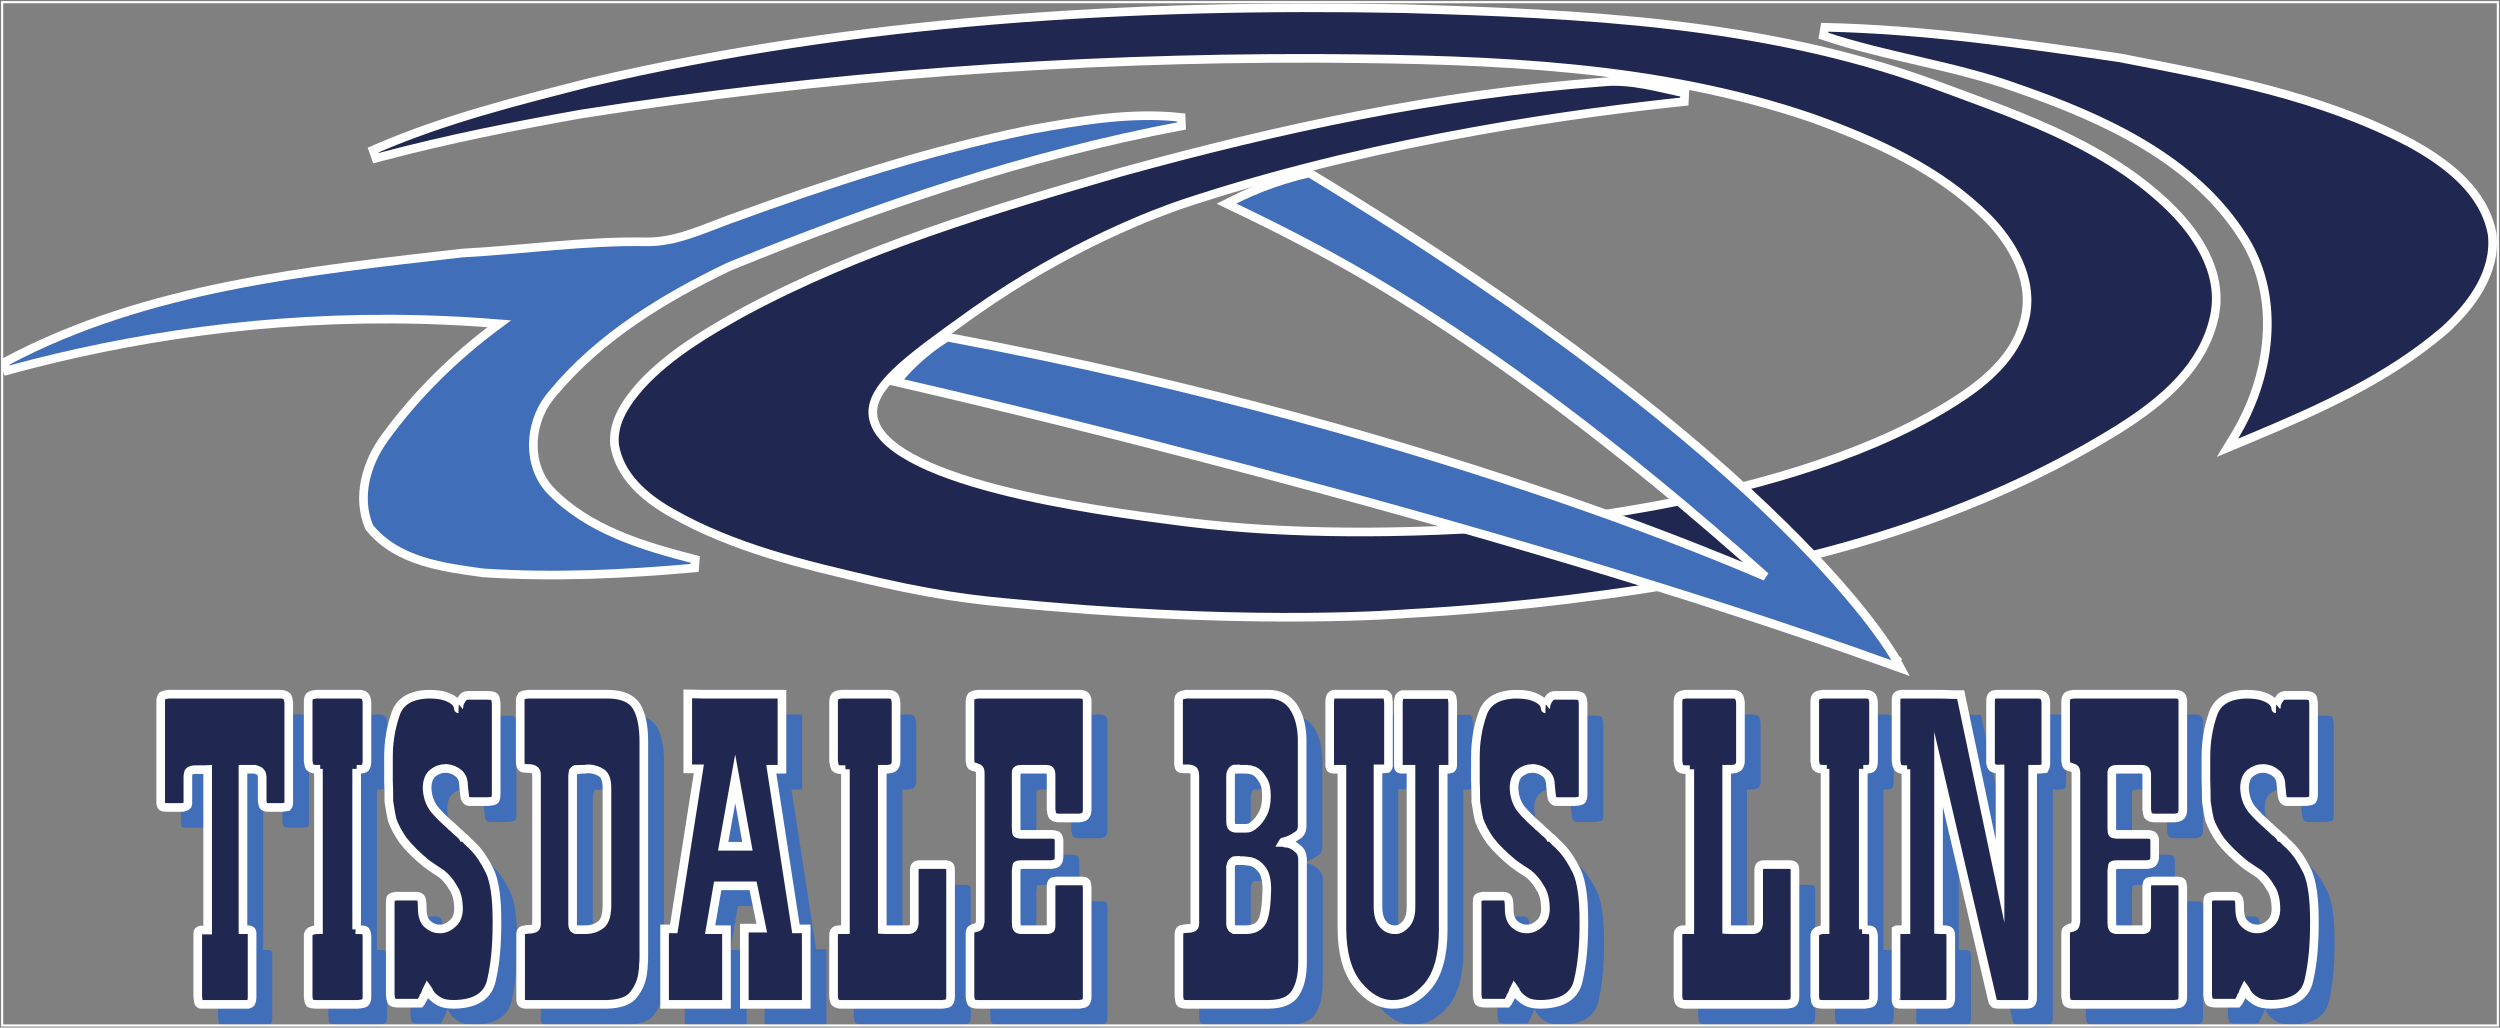 <svg width="1158" height="476" viewBox="0 0 1158 476" fill="none" xmlns="http://www.w3.org/2000/svg">
<rect x="0" y="0" width="1158" height="476" fill="#808080" stroke="none"/>
<g clip-path="url(#clip0_2_55)">
<path d="M484.433 280.82C534.694 285.207 576.045 286.1 605.092 285.876C620.085 285.76 631.801 285.346 639.774 284.961C643.761 284.768 646.812 284.583 648.869 284.445C649.897 284.377 650.677 284.319 651.202 284.279C651.464 284.259 651.662 284.244 651.796 284.233C651.862 284.228 651.913 284.224 651.947 284.221C651.955 284.22 651.962 284.219 651.968 284.219C673.691 283.056 712.195 280.34 760.583 272.932L763.808 272.433C831.696 261.835 908.843 243.315 979.651 199.803L981.705 198.526C1002.83 185.256 1020.65 169.4 1025.61 146.982V146.981L1025.82 145.984C1029.91 125.065 1016.43 106.379 1002.51 93.531C971.987 65.309 931.752 52.435 894.289 38.458L894.269 38.45C816.123 10.214 732.172 6.355 650.324 4.017H650.304C524.09 1.601 396.759 9.216 273.421 38.125L273.402 38.13L273.382 38.135C240.019 46.643 206.241 55.053 174.349 68.851L172.832 69.512L174.156 73.274L177.095 72.488C207.477 64.434 238.35 58.314 269.368 52.778C381.801 35.119 495.64 26.734 609.449 27.031L616.704 27.078C691.709 27.623 767.811 30.242 839.089 54.592C868.812 65.265 898.42 78.587 920.743 101.053C932.233 112.743 941.139 128.722 938.48 145L938.344 145.775C935.795 159.486 926.687 171.323 910.945 182.272L909.401 183.33C870.473 209.555 816.321 224.854 769.81 233.683C726.255 241.95 689.621 244.503 678.925 245.106L677.138 245.203C613.457 248.412 571.815 244.565 550.569 241.972L546.59 241.473C527.291 238.984 492.374 234.478 461.821 226.542C446.533 222.571 432.461 217.772 422.017 212.001C411.623 206.258 405.39 199.872 404.406 192.882L404.363 192.548C403.636 186.313 407.125 180.042 414.958 172.486C422.748 164.971 434.329 156.655 448.75 146.308L451.017 144.693C495.546 113.222 536.348 98.365 547.566 94.554L549.431 93.929L553.675 92.542C642.835 63.683 734.682 51.826 780.176 47.038L780.362 43.088C768.31 40.658 755.484 36.672 742.378 38.006C666.733 43.481 592.312 59.559 519.442 79.665L519.415 79.673C459.379 97.158 398.629 115.074 343.153 145.163L343.126 145.179C326.837 154.345 310.166 164.171 297.065 178.279L297.047 178.3L297.028 178.321C290.694 185.536 283.626 194.896 284.675 206.048L284.682 206.113L284.692 206.179C286.985 220.401 298.58 230.244 309.681 236.74L309.686 236.743L311.049 237.528C339.737 253.875 372.179 261.528 403.679 268.865L407.042 269.639C441.266 277.419 459.596 278.575 479.541 280.385L484.433 280.82Z" fill="#202751" stroke="white" stroke-width="4"/>
<path d="M1037.44 205.032L1043.67 202.427C1074.36 189.562 1105.51 175.647 1131.37 153.752L1132.68 152.631L1132.7 152.611L1132.72 152.59C1144.44 141.821 1156.31 126.406 1154.39 108.638L1154.38 108.568L1154.37 108.5C1150.76 88.387 1133.03 75.439 1117.15 66.588L1117.12 66.568C1075 44.191 1027.51 35.605 981.608 26.744L981.562 26.735L981.517 26.728C936.402 20.157 891.041 13.638 845.25 12.633L844.568 16.527C859.389 21.522 874.628 24.97 889.718 28.478C904.844 31.994 919.833 35.574 934.343 40.839L934.356 40.843L934.367 40.847C974.604 54.843 1016.67 73.787 1039.63 110.908C1056.78 138.704 1051.6 174.894 1034.96 202.144L1031.75 207.403L1037.44 205.032Z" fill="#202751" stroke="white" stroke-width="4"/>
<path d="M223.809 265.348C256.444 267.511 289.233 265.98 321.737 263.078L322.056 259.148C297.806 252.936 272.765 245.463 255.242 227.458L255.243 227.457C243.992 215.846 244.788 196.496 254.619 183.952L255.094 183.36L255.1 183.354L256.123 182.107C277.743 156.097 307.335 138.069 337.713 123.494C405.532 95.824 475.269 71.859 547.251 58.341L547.101 54.388C523.442 51.789 499.943 56.014 477.114 60.09L477.09 60.094L477.065 60.099C429.873 69.746 384.008 84.825 338.886 101.251L337.627 101.707C331.36 103.997 325.478 106.49 319.222 108.525C312.665 110.659 306.092 112.14 299.27 112.017H299.268C270.744 111.532 242.184 115.711 214.075 117.219L214.015 117.222L213.953 117.229C142.838 125.434 68.259 132.829 3.416 167.109L1.887 167.925L3.359 171.616L5.889 170.93C59.163 156.581 122.883 146.201 194.575 148.004L197.282 148.078C208.904 148.42 220.228 149.068 231.241 149.974C211.014 164.906 192.725 182.704 177.964 203.167V203.168C169.781 214.489 165.143 230.124 170.94 243.994L171.053 244.264L171.238 244.49C177.739 252.43 186.402 257.009 195.613 259.916C204.793 262.813 214.678 264.096 223.669 265.334L223.738 265.344L223.809 265.348Z" fill="#406EB9" stroke="white" stroke-width="4"/>
<path d="M877.847 304.885L876.089 305.838L877.845 304.882C877.845 304.881 877.844 304.879 877.842 304.877C877.84 304.873 877.837 304.868 877.834 304.861C877.826 304.847 877.815 304.827 877.801 304.802C877.774 304.753 877.735 304.682 877.682 304.589C877.577 304.404 877.421 304.134 877.21 303.779C876.787 303.068 876.144 302.019 875.251 300.643C873.464 297.891 870.677 293.83 866.644 288.549C858.579 277.987 845.535 262.543 825.572 242.916C785.646 203.661 718.038 147.676 607.204 80.557L606.51 80.137L605.72 80.318C600.933 81.415 595.68 82.865 590.093 84.793L588.971 85.186C582.492 87.48 576.745 90.012 571.758 92.505L568.091 94.337L571.792 96.1C594.161 106.752 619.954 120.073 643.284 134.354L647.474 136.936C689.503 163.005 747.849 204.297 817.765 267.057C813.534 265.229 808.162 262.951 801.697 260.296C783.711 252.912 757.266 242.607 723.401 230.912C655.673 207.521 558.262 178.566 439.498 156.294L438.729 156.151L438.067 156.566C434.854 158.58 431.302 161.081 427.631 164.171L426.853 164.833C423.014 168.136 419.841 171.416 417.26 174.394L415.085 176.906L418.323 177.653C468.901 189.316 521.677 202.605 574.339 216.498L582.811 218.74C671.074 242.172 780.984 273.669 875.411 307.72L880.347 309.5L877.847 304.885Z" fill="#406EB9" stroke="white" stroke-width="4"/>
<path d="M83.794 334.289C83.794 333.206 84.033 332.336 84.513 331.672C85.052 331.371 86.04 331.129 87.478 330.95H96.735H113.271H130.168H139.245C140.503 330.95 141.55 331.311 142.39 332.032C142.689 332.515 142.93 333.387 143.109 334.651V342.598V357.769V372.938V380.706C143.109 381.91 142.93 382.691 142.569 383.053L140.143 383.414H138.526H136.998H135.2H133.672C132.773 383.414 132.055 383.233 131.516 382.872C131.215 382.571 130.976 381.788 130.797 380.524V378.086V374.744V371.765V369.417C130.797 368.153 130.406 367.22 129.628 366.618C129.148 366.379 128.758 366.197 128.46 366.077C128.159 365.956 127.83 365.836 127.471 365.715H127.112H126.933H125.943H125.044H122.798H121.9V378.448V402.828V428.384V440.032H122.439H123.966H124.326C124.805 440.032 125.225 440.154 125.584 440.393C125.943 440.575 126.123 441.086 126.123 441.929V444.458V449.424V452.946V456.468V465.948V471.096C126.123 472.24 125.943 473.172 125.584 473.895C125.405 474.197 124.984 474.436 124.326 474.618H120.461H113.451H106.262H102.397C101.977 474.618 101.618 474.317 101.318 473.715C101.318 473.775 101.198 472.901 100.959 471.096V465.948V456.468V446.895V441.657C100.959 441.177 101.078 440.816 101.318 440.575C101.378 440.515 101.678 440.393 102.217 440.213H102.397H102.577H103.116H103.655H105.003H105.543V365.715C105.302 365.715 104.824 365.776 104.105 365.895H100.24C98.502 365.895 97.394 366.197 96.915 366.8C96.555 367.341 96.376 368.213 96.376 369.417V371.947V375.467V379.35V381.788C96.376 382.21 96.106 382.571 95.567 382.872C95.207 383.053 94.668 383.233 93.949 383.414H93.23H92.691H92.062H91.523H89.905H87.658C86.34 383.414 85.38 383.355 84.782 383.233C84.302 383.112 83.973 382.571 83.794 381.608V373.842V357.949V342.598V334.471V334.289Z" fill="#406EB9"/>
<path d="M174.565 365.534V439.852L174.384 440.032H174.025H175.463C177.081 440.032 178.069 440.154 178.429 440.393C178.847 440.515 179.147 441.328 179.327 442.833V448.159V457.009V465.948V471.096C179.327 472.482 179.026 473.414 178.429 473.895C177.948 474.197 176.901 474.436 175.283 474.618H171.598H165.757H159.645H155.96C154.702 474.618 153.653 474.436 152.815 474.075C152.515 473.775 152.277 472.782 152.096 471.096V465.948V457.009V447.98V442.833C152.096 441.99 152.456 441.298 153.174 440.755C153.714 440.515 154.463 440.274 155.422 440.032H155.601H155.96H156.859V365.534V365.715H157.218H157.669H155.96C154.523 365.715 153.474 365.384 152.815 364.722C152.515 364.301 152.277 363.338 152.096 361.832V356.776V348.106V339.799V334.651C152.096 333.267 152.321 332.348 152.77 331.897C153.219 331.446 154.283 331.129 155.96 330.95H159.645H165.757H171.598H175.463C176.96 330.95 177.948 331.251 178.429 331.852C178.847 332.154 179.147 333.087 179.327 334.651V339.799V348.106V356.776V361.832C179.327 363.037 179.147 363.999 178.788 364.722C178.667 365.204 177.948 365.534 176.631 365.715H174.565V365.534Z" fill="#406EB9"/>
<path d="M239.541 435.609V437.233C239.541 447.528 238.701 456.228 237.024 463.33C235.527 470.675 229.745 474.436 219.68 474.618C216.683 474.618 214.437 474.197 212.939 473.354C211.681 472.692 210.452 471.76 209.255 470.553C208.954 470.193 208.565 469.652 208.086 468.929C207.965 468.388 207.727 467.877 207.366 467.394L206.828 468.477C206.527 469.44 206.228 470.193 205.929 470.735L205.749 470.915V471.096C205.628 471.398 205.465 471.699 205.255 471.999C205.045 472.301 204.82 472.692 204.581 473.172C204.461 473.534 204.281 473.836 204.042 474.075H202.244H198.74H195.773H193.796C192.658 474.075 191.73 473.895 191.01 473.534C190.591 473.295 190.292 472.181 190.113 470.193V462.608V448.882V434.886V427.481C190.113 426.216 190.231 425.465 190.472 425.223C190.771 424.924 191.55 424.682 192.808 424.501H195.054H198.021H199.998H202.065C203.263 424.501 204.042 424.862 204.401 425.585C204.761 426.126 204.941 427.661 204.941 430.19C204.941 433.562 205.749 435.969 207.366 437.413C209.045 438.92 210.902 439.67 212.939 439.67H213.298H213.838C215.755 439.492 217.522 438.619 219.14 437.053C220.697 435.729 221.567 433.652 221.747 430.821C221.747 426.308 220.878 422.845 219.14 420.437C217.761 417.97 215.994 415.863 213.838 414.116C213.239 413.695 212.594 413.274 211.906 412.852C211.216 412.431 210.572 412.009 209.974 411.588C208.055 410.264 207.066 409.571 207.007 409.51C202.454 405.778 198.829 402.196 196.134 398.765C193.736 395.332 192.029 392.143 191.01 389.194C190.651 387.81 190.141 384.98 189.482 380.706C189.482 376.612 189.422 373.451 189.303 371.224V369.237V366.979V366.618V366.077V363.096V359.936C189.303 352.952 190.411 346.3 192.629 339.98C194.664 334.141 199.817 331.129 208.086 330.95C211.381 330.95 214.018 331.311 215.994 332.032C217.793 332.695 219.14 333.449 220.039 334.289C220.638 334.833 221.147 335.615 221.567 336.638C221.567 337.36 221.626 337.722 221.747 337.722C221.687 337.722 221.747 337.421 221.926 336.818C221.926 336.096 222.091 335.39 222.421 334.697C222.749 334.006 223.185 333.298 223.724 332.575C224.322 331.852 225.131 331.491 226.151 331.491H228.757H231.813H233.52H235.137C236.875 331.491 237.982 331.732 238.463 332.213C238.762 332.515 239.002 333.449 239.181 335.012V342.417V356.053V369.778V377.183C239.181 378.448 239.002 379.35 238.643 379.891C238.522 380.253 237.474 380.524 235.498 380.706H231.093H227.948H227.588H227.409H227.05H226.689C225.97 380.706 225.371 380.253 224.893 379.35C224.652 378.809 224.382 376.792 224.084 373.3C224.084 370.772 223.304 368.861 221.747 367.567C220.188 366.272 218.39 365.534 216.354 365.354H215.994H215.814C213.598 365.354 211.591 366.077 209.793 367.52C208.235 368.785 207.366 370.892 207.188 373.842C207.188 377.814 208.296 381.278 210.513 384.226C212.728 386.816 215.245 389.314 218.062 391.721L218.421 392.172L218.781 392.354C219.739 393.318 220.489 394.041 221.028 394.52C221.747 395.063 222.525 395.755 223.365 396.598C223.603 396.839 223.782 397.08 223.903 397.321C224.203 397.321 224.473 397.441 224.712 397.681C225.431 398.403 226.09 399.096 226.689 399.759C227.288 400.181 227.977 400.843 228.757 401.744C231.333 404.274 233.849 408.036 236.306 413.032C238.463 417.789 239.541 425.374 239.541 435.787V435.609Z" fill="#406EB9"/>
<path d="M276.398 365.715C275.915 365.715 275.433 366.017 274.952 366.618C274.952 366.679 274.831 367.341 274.592 368.605V379.891V403.008V425.946V437.233C274.592 438.197 274.771 438.949 275.133 439.492C275.494 439.852 275.915 440.032 276.398 440.032H276.851H277.213H278.839H280.557C283.147 440.032 285.407 439.342 287.335 437.956C289.262 436.812 290.318 433.983 290.498 429.468V420.076V401.566V385.13V374.565C290.498 370.772 289.624 368.364 287.876 367.341C286.37 366.317 284.532 365.715 282.364 365.534H282.003H281.822C281.338 365.534 280.826 365.594 280.285 365.715H278.839C278.356 365.715 277.934 365.776 277.574 365.895H276.398V365.715ZM250.326 333.658C250.326 332.997 250.564 332.336 251.045 331.672C251.463 331.371 252.392 331.129 253.83 330.95H260.211H272.344H284.118H290.768C297.359 330.95 301.852 332.846 304.249 336.638C306.465 340.43 307.574 345.848 307.574 352.892V371.043V402.648V436.33V452.946C307.574 454.21 307.514 455.263 307.396 456.106C307.396 457.611 307.306 458.725 307.128 459.448C306.769 463.361 305.368 466.883 302.924 470.012C300.838 472.901 296.697 474.436 290.498 474.618H282.932H272.755H259.873H253.028C252.247 474.618 251.585 474.436 251.047 474.075C250.685 473.715 250.505 473.024 250.505 471.999V467.033V457.009V447.257V442.11C250.505 441.027 250.865 440.393 251.584 440.213C252.063 440.093 252.496 440.019 252.887 439.987C253.275 439.958 253.71 439.913 254.19 439.852C255.269 439.852 256.107 439.732 256.706 439.492C257.484 439.31 257.875 438.557 257.875 437.233V426.126V402.828V379.532V368.242C257.875 367.04 257.484 366.257 256.706 365.895C255.988 365.534 255.148 365.354 254.19 365.354H254.011H253.83H253.382C252.423 365.354 251.704 365.233 251.225 364.993C250.805 364.753 250.505 364.059 250.326 362.915V357.588V348.467V339.076V333.839V333.658Z" fill="#406EB9"/>
<path d="M355.565 401.384L349.904 370.14L344.328 401.384H355.565ZM321.428 439.67L333.057 365.534H327.919V330.768C329.421 330.768 331.705 330.829 334.77 330.95H349.882H355.011H360.318H368.234H371.562V365.715H366.62L378.033 439.67H382.796V474.618H354.128V439.31H362.217L358.172 419.715H341.802L338.286 440.032H345.859V474.618H317.191V439.67H321.428Z" fill="#406EB9"/>
<path d="M395.469 334.651C395.469 333.449 395.708 332.515 396.191 331.852C396.611 331.431 397.601 331.129 399.165 330.95H403.221H410.073H416.474H420.712C422.093 330.95 423.024 331.251 423.506 331.852C423.926 332.274 424.227 333.267 424.407 334.833V339.799V348.288V356.955V361.832C424.407 362.976 424.107 363.939 423.508 364.722C423.088 365.204 422.1 365.534 420.543 365.715H418.205H418.026V439.852C418.386 439.852 419.044 439.913 420.003 440.032H424.228H427.733H430.16C430.998 440.032 431.656 439.793 432.136 439.31C432.435 439.009 432.676 438.317 432.855 437.233V432.989V425.043V417.276V412.852C432.855 411.648 433.05 410.851 433.439 410.46C433.828 410.067 434.563 409.872 435.641 409.872H437.889H441.393H444.448H446.875C448.012 409.872 448.762 410.053 449.122 410.415C449.482 410.595 449.661 411.407 449.661 412.852V422.695V441.929V461.073V470.915C449.661 472.422 449.361 473.414 448.761 473.895C448.46 474.197 447.53 474.436 445.971 474.618H437.869H422.564H407.081H399.159C397.958 474.618 397.029 474.379 396.369 473.895C395.948 473.656 395.648 472.722 395.469 471.096V465.948V457.009V447.98V442.833C395.469 441.628 395.707 440.877 396.188 440.575C396.547 440.213 397.206 440.032 398.164 440.032H400.053H400.95V365.715V365.895H400.772H398.973C397.716 365.895 396.786 365.594 396.188 364.993C395.887 364.33 395.648 363.338 395.469 362.012V357.226V348.288V339.799V334.833V334.651Z" fill="#406EB9"/>
<path d="M458.649 334.471C458.649 333.387 458.887 332.515 459.368 331.852C459.786 331.431 460.835 331.129 462.513 330.95H470.601H485.88H501.158H509.245C510.623 330.95 511.553 331.191 512.033 331.672C512.45 331.974 512.752 332.635 512.931 333.658V342.236V359.031V375.647V384.407C512.931 385.731 512.63 386.696 512.033 387.297C511.732 387.779 510.804 388.109 509.245 388.29H506.909H504.663H502.057H499.9C498.521 388.29 497.533 387.961 496.933 387.297C496.634 386.876 496.394 385.913 496.215 384.407V381.247V376.461V371.765V368.605C496.215 367.401 496.035 366.618 495.676 366.257C495.496 365.895 494.687 365.715 493.25 365.715H489.204H484.621H483.722H482.913C481.714 365.715 480.937 365.836 480.577 366.077C480.218 366.257 480.038 366.679 480.038 367.341V367.882V368.605V373.12V381.065V388.29V392.895C480.038 394.34 480.158 395.184 480.397 395.424C480.456 395.545 480.996 395.695 482.016 395.875H484.981H489.924H493.25H496.215C497.412 395.875 498.341 396.055 499.001 396.417C499.42 396.719 499.72 397.381 499.9 398.403V401.384V404.726V405.448V406.17C499.9 407.434 499.599 408.369 499.001 408.969C498.76 409.391 497.832 409.692 496.215 409.872H493.25H489.565H485.88H482.913C481.595 409.872 480.756 409.994 480.397 410.233C480.336 410.294 480.218 411.168 480.038 412.852V417.458V424.682V431.905V436.33C480.038 437.717 480.158 438.648 480.397 439.129C480.517 439.551 481.056 439.852 482.016 440.032H484.621H488.306H491.631H494.148C495.046 440.032 495.676 439.852 496.035 439.492C496.155 439.252 496.215 438.739 496.215 437.956V437.594V437.053V436.692V436.15V433.169V428.022V423.417V420.257C496.215 418.933 496.453 418.121 496.933 417.819C496.993 417.759 497.683 417.638 499.001 417.458H501.337H505.022H507.808H510.235C511.493 417.458 512.271 417.699 512.571 418.18L512.931 420.257V428.745V445.811V462.427V471.096C512.931 472.482 512.63 473.414 512.033 473.895C511.732 474.197 510.804 474.436 509.245 474.618H501.158H485.88H470.421H462.513C461.076 474.618 460.027 474.379 459.368 473.895C459.067 473.474 458.828 472.541 458.649 471.096V465.769V456.106V447.618V441.929C458.649 440.845 458.887 440.154 459.368 439.852C459.606 439.611 460.177 439.371 461.076 439.129C461.614 439.129 462.153 438.949 462.693 438.588C462.992 438.286 463.233 437.535 463.412 436.33V424.321V401.926V379.532V367.52C463.412 366.379 463.172 365.656 462.693 365.354C462.572 365.295 462.033 365.082 461.076 364.722C460.475 364.722 459.907 364.541 459.368 364.179C459.067 363.88 458.828 363.096 458.649 361.832V356.414V348.467V339.799V334.651V334.471Z" fill="#406EB9"/>
<path d="M581.593 407.886C581.234 407.886 580.754 408.187 580.155 408.789C579.796 409.149 579.526 409.812 579.346 410.774V415.651V423.959V432.628V437.233C579.346 437.956 579.556 438.648 579.976 439.31C580.214 439.551 580.573 439.793 581.053 440.032H581.413H581.593H581.772H582.671H586.356C590.13 440.032 592.706 438.679 594.086 435.969C595.283 433.501 595.973 428.686 596.152 421.521C596.152 417.006 595.343 413.815 593.726 411.95C592.347 410.143 590.639 408.969 588.603 408.427C588.123 408.427 587.614 408.369 587.076 408.246C586.594 408.246 586.115 408.187 585.637 408.066H584.919H584.199H583.032H581.593V407.886ZM581.593 365.534C580.874 365.534 580.335 365.895 579.976 366.618C579.556 367.102 579.346 367.852 579.346 368.876V369.055V369.237V373.12V379.35V386.032V389.735C579.346 390.699 579.495 391.511 579.796 392.172C580.094 392.595 580.694 392.895 581.593 393.077H582.671H584.199H585.278H586.536C587.195 393.077 587.824 392.957 588.423 392.715C589.38 392.234 590.1 391.721 590.581 391.18C591.839 390.218 593.066 388.622 594.264 386.394C595.403 384.287 595.973 381.518 595.973 378.086C595.973 374.596 595.343 372.006 594.086 370.32C593.006 368.455 591.718 367.159 590.22 366.438C589.502 366.197 588.903 366.017 588.423 365.895C587.943 365.895 587.435 365.836 586.896 365.715H584.379H582.851H582.133H581.593V365.534ZM555.261 334.11C555.261 333.087 555.5 332.336 555.98 331.852C556.339 331.491 557.267 331.191 558.766 330.95H565.596H577.908H590.041H596.871C601.904 330.95 605.768 332.905 608.465 336.818C610.981 340.553 612.329 345.427 612.509 351.448V359.575V369.96V384.589V391.992V392.172C612.509 393.618 612.029 394.853 611.071 395.875C610.291 396.417 609.243 397.08 607.926 397.862C607.085 398.284 606.038 398.706 604.78 399.126C603.881 399.307 603.401 399.458 603.343 399.577C603.581 399.577 604.061 399.699 604.78 399.938C605.917 399.938 607.026 400.24 608.105 400.843C609.005 401.264 610.051 402.046 611.249 403.19C612.029 404.033 612.509 405.328 612.688 407.073V416.193V430.641V446.716V455.022C612.688 461.404 611.521 466.28 609.183 469.652C607.026 472.962 602.861 474.618 596.692 474.618H589.502H578.268H566.136H559.305C558.047 474.618 556.998 474.436 556.16 474.075C555.858 473.775 555.62 472.782 555.44 471.096V465.769V456.647V447.257V442.11C555.44 440.967 555.801 440.213 556.519 439.852C557.117 439.732 557.583 439.658 557.912 439.626C558.241 439.597 558.645 439.551 559.125 439.492H559.305C560.323 439.492 561.132 439.371 561.731 439.129C562.45 438.949 562.81 438.317 562.81 437.233V426.126V403.008V379.891V368.876C562.81 367.311 562.509 366.379 561.911 366.077C561.372 365.715 560.622 365.534 559.665 365.534H559.125H558.766H558.226H557.688C556.789 365.534 556.16 365.415 555.801 365.172C555.44 364.753 555.261 363.999 555.261 362.915V362.735V357.588V348.467V339.437V334.289V334.11Z" fill="#406EB9"/>
<path d="M662.927 429.468V365.715H658.882C658.402 365.715 657.983 365.656 657.624 365.534C657.265 365.354 657.085 364.782 657.085 363.819V358.852V349.19V339.98V334.833C657.085 333.689 657.265 332.755 657.624 332.032C657.923 331.613 658.343 331.311 658.882 331.129H662.567H669.757H676.945H680.631C681.11 331.129 681.529 331.491 681.889 332.213C681.889 332.274 682.009 333.148 682.249 334.833V339.98V349.19V358.852V363.819C682.249 364.481 682.069 364.993 681.71 365.354C681.529 365.415 681.364 365.459 681.215 365.489C681.065 365.521 680.811 365.594 680.452 365.715H680.093H679.733H679.552H678.205H677.846V440.213C677.846 451.893 675.448 460.591 670.656 466.31C665.861 471.85 660.59 474.618 654.838 474.618H654.299H653.759C648.188 474.436 642.975 471.366 638.121 465.407C633.328 459.389 630.933 450.688 630.933 439.31V426.758V402.648V377.364V365.715H630.213H628.685H627.788H627.068C626.587 365.715 626.168 365.61 625.809 365.399C625.45 365.188 625.271 364.6 625.271 363.637V361.289V356.053V352.711V349.009V339.799V334.651C625.271 333.509 625.45 332.575 625.809 331.852C626.11 331.431 626.528 331.129 627.068 330.95H631.112H638.841H646.75H650.793C651.212 330.95 651.661 331.311 652.142 332.032C652.142 332.093 652.262 332.966 652.502 334.651V339.799V349.19V358.852V363.819C652.502 364.481 652.321 364.993 651.962 365.354C651.423 365.354 650.974 365.415 650.615 365.534H650.254H649.895H649.716H648.278H647.648V429.468C647.648 433.079 648.456 435.787 650.076 437.594C651.452 439.22 653.221 440.032 655.377 440.032H655.646H656.007C657.504 440.032 659.091 439.101 660.769 437.233C662.208 435.427 662.927 432.899 662.927 429.648V429.468Z" fill="#406EB9"/>
<path d="M743.002 435.609V437.233C743.002 447.528 742.161 456.228 740.486 463.33C738.987 470.675 733.205 474.436 723.14 474.618C720.144 474.618 717.897 474.197 716.4 473.354C715.142 472.692 713.913 471.76 712.715 470.553C712.416 470.193 712.025 469.652 711.547 468.929C711.426 468.388 711.188 467.877 710.828 467.394L710.288 468.477C709.988 469.44 709.688 470.193 709.389 470.735L709.21 470.915V471.096C709.09 471.398 708.925 471.699 708.715 471.999C708.505 472.301 708.28 472.692 708.041 473.172C707.921 473.534 707.74 473.836 707.502 474.075H705.704H702.199H699.235H697.256C696.118 474.075 695.19 473.895 694.47 473.534C694.05 473.295 693.752 472.181 693.573 470.193V462.608V448.882V434.886V427.481C693.573 426.216 693.691 425.465 693.932 425.223C694.231 424.924 695.01 424.682 696.268 424.501H698.516H701.481H703.458H705.525C706.723 424.501 707.502 424.862 707.862 425.585C708.222 426.126 708.401 427.661 708.401 430.19C708.401 433.562 709.21 435.969 710.828 437.413C712.505 438.92 714.361 439.67 716.4 439.67H716.759H717.299C719.215 439.492 720.983 438.619 722.6 437.053C724.159 435.729 725.027 433.652 725.207 430.821C725.207 426.308 724.337 422.845 722.6 420.437C721.221 417.97 719.455 415.863 717.299 414.116C716.699 413.695 716.054 413.274 715.366 412.852C714.676 412.431 714.033 412.009 713.433 411.588C711.516 410.264 710.527 409.571 710.469 409.51C705.914 405.778 702.289 402.196 699.593 398.765C697.198 395.332 695.489 392.143 694.47 389.194C694.111 387.81 693.602 384.98 692.943 380.706C692.943 376.612 692.883 373.451 692.764 371.224V369.237V366.979V366.618V366.077V363.096V359.936C692.764 352.952 693.872 346.3 696.089 339.98C698.125 334.141 703.279 331.129 711.547 330.95C714.841 330.95 717.478 331.311 719.455 332.032C721.253 332.695 722.6 333.449 723.501 334.289C724.098 334.833 724.607 335.615 725.027 336.638C725.027 337.36 725.087 337.722 725.207 337.722C725.147 337.722 725.207 337.421 725.388 336.818C725.388 336.096 725.551 335.39 725.881 334.697C726.209 334.006 726.646 333.298 727.184 332.575C727.783 331.852 728.592 331.491 729.611 331.491H732.216H735.272H736.98H738.598C740.336 331.491 741.443 331.732 741.923 332.213C742.223 332.515 742.462 333.449 742.643 335.012V342.417V356.053V369.778V377.183C742.643 378.448 742.462 379.35 742.103 379.891C741.982 380.253 740.934 380.524 738.958 380.706H734.554H731.408H731.048H730.869H730.51H730.15C729.431 380.706 728.832 380.253 728.352 379.35C728.112 378.809 727.842 376.792 727.543 373.3C727.543 370.772 726.765 368.861 725.207 367.567C723.648 366.272 721.851 365.534 719.815 365.354H719.455H719.276C717.058 365.354 715.053 366.077 713.255 367.52C711.696 368.785 710.828 370.892 710.647 373.842C710.647 377.814 711.755 381.278 713.973 384.226C716.188 386.816 718.706 389.314 721.523 391.721L721.881 392.172L722.241 392.354C723.2 393.318 723.949 394.041 724.487 394.52C725.207 395.063 725.985 395.755 726.824 396.598C727.064 396.839 727.243 397.08 727.365 397.321C727.663 397.321 727.933 397.441 728.173 397.681C728.893 398.403 729.551 399.096 730.15 399.759C730.748 400.181 731.438 400.843 732.216 401.744C734.793 404.274 737.309 408.036 739.766 413.032C741.923 417.789 743.002 425.374 743.002 435.787V435.609Z" fill="#406EB9"/>
<path d="M786.59 334.651C786.59 333.449 786.829 332.515 787.312 331.852C787.732 331.431 788.723 331.129 790.285 330.95H794.343H801.194H807.594H811.833C813.214 330.95 814.145 331.251 814.627 331.852C815.047 332.274 815.348 333.267 815.527 334.833V339.799V348.288V356.955V361.832C815.527 362.976 815.227 363.939 814.63 364.722C814.21 365.204 813.221 365.534 811.663 365.715H809.327H809.148V439.852C809.507 439.852 810.166 439.913 811.124 440.032H815.349H818.853H821.28C822.119 440.032 822.777 439.793 823.257 439.31C823.556 439.009 823.797 438.317 823.975 437.233V432.989V425.043V417.276V412.852C823.975 411.648 824.17 410.851 824.56 410.46C824.949 410.067 825.684 409.872 826.762 409.872H829.009H832.514H835.57H837.996C839.133 409.872 839.883 410.053 840.244 410.415C840.603 410.595 840.782 411.407 840.782 412.852V422.695V441.929V461.073V470.915C840.782 472.422 840.482 473.414 839.882 473.895C839.582 474.197 838.651 474.436 837.093 474.618H828.989H813.686H798.203H790.28C789.079 474.618 788.15 474.379 787.489 473.895C787.069 473.656 786.768 472.722 786.59 471.096V465.948V457.009V447.98V442.833C786.59 441.628 786.828 440.877 787.308 440.575C787.669 440.213 788.327 440.032 789.286 440.032H791.173H792.071V365.715V365.895H791.892H790.094C788.836 365.895 787.907 365.594 787.308 364.993C787.008 364.33 786.768 363.338 786.59 362.012V357.226V348.288V339.799V334.833V334.651Z" fill="#406EB9"/>
<path d="M872.418 365.534V439.852L872.238 440.032H871.879H873.317C874.935 440.032 875.923 440.154 876.282 440.393C876.701 440.515 877.001 441.328 877.181 442.833V448.159V457.009V465.948V471.096C877.181 472.482 876.881 473.414 876.282 473.895C875.802 474.197 874.754 474.436 873.137 474.618H869.452H863.609H857.5H853.814C852.556 474.618 851.507 474.436 850.669 474.075C850.369 473.775 850.129 472.782 849.95 471.096V465.948V457.009V447.98V442.833C849.95 441.99 850.31 441.298 851.028 440.755C851.567 440.515 852.316 440.274 853.276 440.032H853.455H853.814H854.713V365.534V365.715H855.072H855.522H853.814C852.377 365.715 851.328 365.384 850.669 364.722C850.369 364.301 850.129 363.338 849.95 361.832V356.776V348.106V339.799V334.651C849.95 333.267 850.175 332.348 850.624 331.897C851.074 331.446 852.136 331.129 853.814 330.95H857.5H863.609H869.452H873.317C874.813 330.95 875.802 331.251 876.282 331.852C876.701 332.154 877.001 333.087 877.181 334.651V339.799V348.106V356.776V361.832C877.181 363.037 877.001 363.999 876.641 364.722C876.521 365.204 875.802 365.534 874.486 365.715H872.418V365.534Z" fill="#406EB9"/>
<path d="M931.373 362.735V334.651C931.373 333.387 931.494 332.515 931.733 332.032C932.092 331.311 933.021 330.95 934.519 330.95H938.204H943.865H949.438H953.121C954.441 330.95 955.399 331.251 955.998 331.852C956.478 332.093 956.807 333.026 956.987 334.651V339.799V348.647V357.949V362.915C956.987 363.88 956.807 364.692 956.447 365.354C956.387 365.354 955.578 365.474 954.022 365.715H951.595H950.877V471.096C950.877 472.602 950.635 473.595 950.157 474.075C949.797 474.436 948.929 474.618 947.551 474.618H945.213H942.068H938.564H936.136H935.777C934.699 474.618 933.92 474.559 933.441 474.436C933.021 474.436 932.631 473.895 932.272 472.812L907.288 365.715V439.852C907.408 439.852 907.586 439.913 907.828 440.032H909.984C911.122 440.032 911.93 440.274 912.41 440.755C912.77 441.116 912.95 441.87 912.95 443.012V448.159V457.19V466.129V471.276C912.95 472.602 912.77 473.534 912.41 474.075C912.231 474.436 911.422 474.618 909.984 474.618H905.94H899.919H893.627H889.763C888.923 474.618 888.326 474.498 887.965 474.257C887.905 474.197 887.786 473.775 887.606 472.993V471.819V470.374V465.228V456.287V447.257V442.11V441.116V440.575V440.213L887.965 440.032H888.685H889.584H891.83H892.19V365.715V365.895H892.549H892.729H891.291C890.032 365.895 889.104 365.594 888.504 364.993C888.085 364.392 887.786 363.338 887.606 361.832V356.594V347.926V339.076V333.839C887.606 332.575 887.844 331.793 888.326 331.491C888.864 331.129 889.763 330.95 891.021 330.95H895.694H904.322H904.681H905.222C909.054 330.95 911.871 331.009 913.668 331.129H917.534L935.777 417.638V365.534C935.537 365.534 935.239 365.594 934.878 365.715C934.639 365.715 934.34 365.656 933.981 365.534C933.32 365.534 932.691 365.264 932.092 364.722C931.792 364.421 931.553 363.819 931.373 362.915V362.735Z" fill="#406EB9"/>
<path d="M966.152 334.471C966.152 333.387 966.393 332.515 966.871 331.852C967.29 331.431 968.339 331.129 970.018 330.95H978.106H993.384H1008.66H1016.75C1018.13 330.95 1019.06 331.191 1019.54 331.672C1019.95 331.974 1020.25 332.635 1020.44 333.658V342.236V359.031V375.647V384.407C1020.44 385.731 1020.14 386.696 1019.54 387.297C1019.24 387.779 1018.31 388.109 1016.75 388.29H1014.41H1012.17H1009.56H1007.4C1006.03 388.29 1005.04 387.961 1004.44 387.297C1004.14 386.876 1003.9 385.913 1003.72 384.407V381.247V376.461V371.765V368.605C1003.72 367.401 1003.54 366.618 1003.18 366.257C1003 365.895 1002.19 365.715 1000.75 365.715H996.71H992.126H991.227H990.419C989.219 365.715 988.44 365.836 988.082 366.077C987.723 366.257 987.543 366.679 987.543 367.341V367.882V368.605V373.12V381.065V388.29V392.895C987.543 394.34 987.662 395.184 987.902 395.424C987.961 395.545 988.5 395.695 989.52 395.875H992.485H997.428H1000.75H1003.72C1004.92 395.875 1005.84 396.055 1006.51 396.417C1006.92 396.719 1007.22 397.381 1007.4 398.403V401.384V404.726V405.448V406.17C1007.4 407.434 1007.1 408.369 1006.51 408.969C1006.26 409.391 1005.34 409.692 1003.72 409.872H1000.75H997.069H993.384H990.419C989.101 409.872 988.262 409.994 987.902 410.233C987.842 410.294 987.723 411.168 987.543 412.852V417.458V424.682V431.905V436.33C987.543 437.717 987.662 438.648 987.902 439.129C988.021 439.551 988.56 439.852 989.52 440.032H992.126H995.811H999.136H1001.65C1002.55 440.032 1003.18 439.852 1003.54 439.492C1003.66 439.252 1003.72 438.739 1003.72 437.956V437.594V437.053V436.692V436.15V433.169V428.022V423.417V420.257C1003.72 418.933 1003.96 418.121 1004.44 417.819C1004.5 417.759 1005.19 417.638 1006.51 417.458H1008.84H1012.53H1015.31H1017.74C1019 417.458 1019.78 417.699 1020.08 418.18L1020.44 420.257V428.745V445.811V462.427V471.096C1020.44 472.482 1020.14 473.414 1019.54 473.895C1019.24 474.197 1018.31 474.436 1016.75 474.618H1008.66H993.384H977.926H970.018C968.58 474.618 967.53 474.379 966.871 473.895C966.571 473.474 966.333 472.541 966.152 471.096V465.769V456.106V447.618V441.929C966.152 440.845 966.393 440.154 966.871 439.852C967.111 439.611 967.68 439.371 968.58 439.129C969.119 439.129 969.658 438.949 970.197 438.588C970.496 438.286 970.736 437.535 970.916 436.33V424.321V401.926V379.532V367.52C970.916 366.379 970.677 365.656 970.197 365.354C970.076 365.295 969.538 365.082 968.58 364.722C967.98 364.722 967.411 364.541 966.871 364.179C966.571 363.88 966.333 363.096 966.152 361.832V356.414V348.467V339.799V334.651V334.471Z" fill="#406EB9"/>
<path d="M1081.37 435.609V437.233C1081.37 447.528 1080.53 456.228 1078.85 463.33C1077.36 470.675 1071.57 474.436 1061.51 474.618C1058.51 474.618 1056.26 474.197 1054.77 473.354C1053.51 472.692 1052.28 471.76 1051.08 470.553C1050.78 470.193 1050.39 469.652 1049.91 468.929C1049.79 468.388 1049.56 467.877 1049.2 467.394L1048.66 468.477C1048.36 469.44 1048.06 470.193 1047.76 470.735L1047.58 470.915V471.096C1047.46 471.398 1047.29 471.699 1047.08 471.999C1046.87 472.301 1046.65 472.692 1046.41 473.172C1046.29 473.534 1046.11 473.836 1045.87 474.075H1044.07H1040.57H1037.6H1035.62C1034.49 474.075 1033.56 473.895 1032.84 473.534C1032.42 473.295 1032.12 472.181 1031.94 470.193V462.608V448.882V434.886V427.481C1031.94 426.216 1032.06 425.465 1032.3 425.223C1032.6 424.924 1033.38 424.682 1034.64 424.501H1036.88H1039.85H1041.83H1043.89C1045.09 424.501 1045.87 424.862 1046.23 425.585C1046.59 426.126 1046.77 427.661 1046.77 430.19C1046.77 433.562 1047.58 435.969 1049.2 437.413C1050.87 438.92 1052.73 439.67 1054.77 439.67H1055.13H1055.67C1057.58 439.492 1059.35 438.619 1060.97 437.053C1062.53 435.729 1063.4 433.652 1063.57 430.821C1063.57 426.308 1062.7 422.845 1060.97 420.437C1059.59 417.97 1057.82 415.863 1055.67 414.116C1055.07 413.695 1054.42 413.274 1053.73 412.852C1053.04 412.431 1052.4 412.009 1051.8 411.588C1049.88 410.264 1048.9 409.571 1048.84 409.51C1044.28 405.778 1040.66 402.196 1037.96 398.765C1035.56 395.332 1033.86 392.143 1032.84 389.194C1032.48 387.81 1031.97 384.98 1031.31 380.706C1031.31 376.612 1031.25 373.451 1031.13 371.224V369.237V366.979V366.618V366.077V363.096V359.936C1031.13 352.952 1032.24 346.3 1034.46 339.98C1036.49 334.141 1041.65 331.129 1049.91 330.95C1053.21 330.95 1055.85 331.311 1057.82 332.032C1059.62 332.695 1060.97 333.449 1061.87 334.289C1062.47 334.833 1062.97 335.615 1063.4 336.638C1063.4 337.36 1063.45 337.722 1063.57 337.722C1063.51 337.722 1063.57 337.421 1063.76 336.818C1063.76 336.096 1063.92 335.39 1064.25 334.697C1064.58 334.006 1065.01 333.298 1065.55 332.575C1066.15 331.852 1066.96 331.491 1067.98 331.491H1070.58H1073.64H1075.35H1076.97C1078.7 331.491 1079.81 331.732 1080.29 332.213C1080.59 332.515 1080.83 333.449 1081.01 335.012V342.417V356.053V369.778V377.183C1081.01 378.448 1080.83 379.35 1080.47 379.891C1080.35 380.253 1079.3 380.524 1077.33 380.706H1072.92H1069.78H1069.42H1069.24H1068.88H1068.52C1067.8 380.706 1067.2 380.253 1066.72 379.35C1066.48 378.809 1066.21 376.792 1065.91 373.3C1065.91 370.772 1065.13 368.861 1063.57 367.567C1062.02 366.272 1060.22 365.534 1058.18 365.354H1057.82H1057.64C1055.43 365.354 1053.42 366.077 1051.62 367.52C1050.06 368.785 1049.2 370.892 1049.01 373.842C1049.01 377.814 1050.12 381.278 1052.34 384.226C1054.56 386.816 1057.07 389.314 1059.89 391.721L1060.25 392.172L1060.61 392.354C1061.57 393.318 1062.32 394.041 1062.86 394.52C1063.57 395.063 1064.35 395.755 1065.19 396.598C1065.43 396.839 1065.61 397.08 1065.73 397.321C1066.03 397.321 1066.3 397.441 1066.54 397.681C1067.26 398.403 1067.92 399.096 1068.52 399.759C1069.12 400.181 1069.81 400.843 1070.58 401.744C1073.16 404.274 1075.68 408.036 1078.13 413.032C1080.29 417.789 1081.37 425.374 1081.37 435.787V435.609Z" fill="#406EB9"/>
<path d="M74.439 324.89C74.439 323.807 74.677 322.935 75.157 322.271C75.697 321.972 76.685 321.73 78.124 321.55H87.38H103.916H120.812H129.889C131.147 321.55 132.195 321.911 133.034 322.633C133.334 323.115 133.574 323.987 133.754 325.252V333.198V348.37V363.539V371.306C133.754 372.51 133.574 373.291 133.215 373.653L130.788 374.014H129.17H127.642H125.846H124.317C123.418 374.014 122.699 373.834 122.16 373.473C121.86 373.171 121.621 372.389 121.442 371.125V368.686V365.345V362.366V360.018C121.442 358.753 121.051 357.822 120.273 357.218C119.793 356.978 119.404 356.798 119.105 356.676C118.805 356.556 118.476 356.437 118.116 356.314H117.756H117.577H116.588H115.69H113.443H112.544V369.048V393.428V418.985V430.633H113.083H114.612H114.971C115.45 430.633 115.87 430.754 116.229 430.994C116.588 431.175 116.768 431.686 116.768 432.53V435.057V440.024V443.546V447.068V456.549V461.696C116.768 462.841 116.588 463.773 116.229 464.495C116.049 464.798 115.63 465.037 114.971 465.218H111.106H104.097H96.907H93.042C92.623 465.218 92.263 464.917 91.963 464.315C91.963 464.376 91.843 463.502 91.604 461.696V456.549V447.068V437.494V432.258C91.604 431.777 91.724 431.415 91.963 431.175C92.022 431.115 92.323 430.994 92.862 430.813H93.042H93.222H93.761H94.3H95.648H96.187V356.314C95.947 356.314 95.469 356.376 94.75 356.496H90.885C89.147 356.496 88.039 356.798 87.56 357.399C87.201 357.94 87.021 358.813 87.021 360.018V362.546V366.067V369.949V372.389C87.021 372.811 86.751 373.171 86.212 373.473C85.853 373.653 85.313 373.834 84.594 374.014H83.875H83.336H82.707H82.168H80.55H78.303C76.985 374.014 76.025 373.955 75.427 373.834C74.947 373.713 74.618 373.171 74.439 372.208V364.442V348.549V333.198V325.071V324.89Z" fill="#202751"/>
<path d="M74.439 324.89C74.439 323.807 74.677 322.935 75.157 322.271C75.697 321.972 76.685 321.73 78.124 321.55H87.38H103.916H120.812H129.889C131.147 321.55 132.195 321.911 133.034 322.633C133.334 323.115 133.574 323.987 133.754 325.252V333.198V348.37V363.539V371.306C133.754 372.51 133.574 373.291 133.215 373.653L130.788 374.014H129.17H127.642H125.846H124.317C123.418 374.014 122.699 373.834 122.16 373.473C121.86 373.171 121.621 372.389 121.442 371.125V368.686V365.345V362.366V360.018C121.442 358.753 121.051 357.822 120.273 357.218C119.793 356.978 119.404 356.798 119.105 356.676C118.805 356.556 118.476 356.437 118.116 356.314H117.756H117.577H116.588H115.69H113.443H112.544V369.048V393.428V418.985V430.633H113.083H114.612H114.971C115.45 430.633 115.87 430.754 116.229 430.994C116.588 431.175 116.768 431.686 116.768 432.53V435.057V440.024V443.546V447.068V456.549V461.696C116.768 462.841 116.588 463.773 116.229 464.495C116.049 464.798 115.63 465.037 114.971 465.218H111.106H104.097H96.907H93.042C92.623 465.218 92.263 464.917 91.963 464.315C91.963 464.376 91.843 463.502 91.604 461.696V456.549V447.068V437.494V432.258C91.604 431.777 91.724 431.415 91.963 431.175C92.022 431.115 92.323 430.994 92.862 430.813H93.042H93.222H93.761H94.3H95.648H96.187V356.314C95.947 356.314 95.469 356.376 94.75 356.496H90.885C89.147 356.496 88.039 356.798 87.56 357.399C87.201 357.94 87.021 358.813 87.021 360.018V362.546V366.067V369.949V372.389C87.021 372.811 86.751 373.171 86.212 373.473C85.853 373.653 85.313 373.834 84.594 374.014H83.875H83.336H82.707H82.168H80.55H78.303C76.985 374.014 76.025 373.955 75.427 373.834C74.947 373.713 74.618 373.171 74.439 372.208V364.442V348.549V333.198V325.071V324.89Z" stroke="white" stroke-width="4" stroke-miterlimit="10"/>
<path d="M165.209 356.135V430.452L165.03 430.633H164.67H166.108C167.725 430.633 168.715 430.754 169.074 430.994C169.491 431.115 169.792 431.928 169.973 433.433V438.76V447.61V456.549V461.696C169.973 463.081 169.672 464.015 169.074 464.495C168.594 464.798 167.546 465.037 165.928 465.218H162.243H156.402H150.291H146.606C145.348 465.218 144.299 465.037 143.46 464.676C143.159 464.376 142.921 463.382 142.742 461.696V456.549V447.61V438.579V433.433C142.742 432.59 143.101 431.897 143.82 431.356C144.359 431.115 145.107 430.874 146.066 430.633H146.247H146.606H147.504V356.135V356.314H147.864H148.313H146.606C145.167 356.314 144.118 355.986 143.46 355.323C143.159 354.902 142.921 353.939 142.742 352.432V347.376V338.707V330.399V325.252C142.742 323.868 142.966 322.949 143.416 322.498C143.864 322.046 144.928 321.73 146.606 321.55H150.291H156.402H162.243H166.108C167.604 321.55 168.594 321.851 169.074 322.452C169.491 322.754 169.792 323.686 169.973 325.252V330.399V338.707V347.376V352.432C169.973 353.638 169.792 354.6 169.433 355.323C169.312 355.804 168.594 356.135 167.276 356.314H165.209V356.135Z" fill="#202751"/>
<path d="M165.209 356.135V430.452L165.03 430.633H164.67H166.108C167.725 430.633 168.715 430.754 169.074 430.994C169.491 431.115 169.792 431.928 169.973 433.433V438.76V447.61V456.549V461.696C169.973 463.081 169.672 464.015 169.074 464.495C168.594 464.798 167.546 465.037 165.928 465.218H162.243H156.402H150.291H146.606C145.348 465.218 144.299 465.037 143.46 464.676C143.159 464.376 142.921 463.382 142.742 461.696V456.549V447.61V438.579V433.433C142.742 432.59 143.101 431.897 143.82 431.356C144.359 431.115 145.107 430.874 146.066 430.633H146.247H146.606H147.504V356.135V356.314H147.864H148.313H146.606C145.167 356.314 144.118 355.986 143.46 355.323C143.159 354.902 142.921 353.939 142.742 352.432V347.376V338.707V330.399V325.252C142.742 323.868 142.966 322.949 143.416 322.498C143.864 322.046 144.928 321.73 146.606 321.55H150.291H156.402H162.243H166.108C167.604 321.55 168.594 321.851 169.074 322.452C169.491 322.754 169.792 323.686 169.973 325.252V330.399V338.707V347.376V352.432C169.973 353.638 169.792 354.6 169.433 355.323C169.312 355.804 168.594 356.135 167.276 356.314H165.209V356.135Z" stroke="white" stroke-width="4" stroke-miterlimit="10"/>
<path d="M230.186 426.208V427.833C230.186 438.128 229.347 446.827 227.67 453.93C226.171 461.275 220.391 465.037 210.325 465.218C207.327 465.218 205.081 464.798 203.584 463.954C202.326 463.293 201.097 462.36 199.899 461.155C199.599 460.794 199.21 460.251 198.732 459.53C198.611 458.987 198.371 458.477 198.012 457.995L197.474 459.077C197.172 460.041 196.874 460.794 196.575 461.335L196.395 461.516V461.696C196.274 461.998 196.109 462.298 195.9 462.6C195.69 462.902 195.464 463.293 195.226 463.773C195.105 464.134 194.926 464.437 194.686 464.676H192.89H189.385H186.419H184.442C183.302 464.676 182.374 464.495 181.656 464.134C181.236 463.895 180.937 462.781 180.757 460.794V453.208V439.483V425.485V418.081C180.757 416.817 180.877 416.066 181.116 415.823C181.415 415.523 182.195 415.282 183.454 415.101H185.7H188.665H190.643H192.71C193.907 415.101 194.686 415.462 195.047 416.185C195.406 416.727 195.585 418.262 195.585 420.791C195.585 424.161 196.395 426.569 198.012 428.015C199.689 429.519 201.547 430.271 203.584 430.271H203.943H204.483C206.4 430.091 208.168 429.219 209.786 427.653C211.342 426.33 212.212 424.252 212.391 421.422C212.391 416.908 211.523 413.446 209.786 411.038C208.407 408.57 206.64 406.463 204.483 404.717C203.883 404.296 203.238 403.874 202.551 403.451C201.861 403.032 201.217 402.61 200.619 402.188C198.7 400.865 197.712 400.172 197.652 400.111C193.099 396.379 189.475 392.797 186.778 389.366C184.381 385.933 182.673 382.743 181.656 379.794C181.296 378.41 180.786 375.58 180.128 371.306C180.128 367.212 180.067 364.052 179.947 361.823V359.836V357.579V357.218V356.676V353.696V350.536C179.947 343.553 181.056 336.901 183.273 330.579C185.31 324.742 190.463 321.73 198.732 321.55C202.026 321.55 204.662 321.911 206.64 322.633C208.438 323.296 209.786 324.048 210.684 324.89C211.282 325.433 211.793 326.216 212.211 327.239C212.211 327.961 212.271 328.323 212.391 328.323C212.331 328.323 212.391 328.021 212.572 327.418C212.572 326.695 212.735 325.99 213.066 325.298C213.395 324.606 213.83 323.897 214.37 323.175C214.967 322.452 215.775 322.091 216.795 322.091H219.402H222.457H224.165H225.783C227.52 322.091 228.628 322.333 229.108 322.813C229.407 323.115 229.647 324.048 229.827 325.613V333.018V346.653V360.379V367.784C229.827 369.048 229.647 369.949 229.287 370.492C229.167 370.854 228.119 371.125 226.142 371.306H221.738H218.593H218.234H218.053H217.694H217.335C216.616 371.306 216.016 370.854 215.537 369.949C215.297 369.408 215.028 367.392 214.729 363.901C214.729 361.372 213.949 359.462 212.391 358.166C210.833 356.871 209.036 356.135 206.999 355.954H206.64H206.46C204.242 355.954 202.236 356.676 200.439 358.121C198.879 359.385 198.012 361.493 197.833 364.442C197.833 368.415 198.94 371.879 201.158 374.827C203.374 377.416 205.89 379.915 208.707 382.322L209.067 382.773L209.426 382.954C210.383 383.917 211.134 384.64 211.673 385.121C212.391 385.663 213.17 386.356 214.009 387.198C214.247 387.44 214.428 387.681 214.548 387.92C214.848 387.92 215.117 388.042 215.358 388.281C216.076 389.004 216.735 389.696 217.335 390.359C217.932 390.781 218.622 391.442 219.402 392.344C221.977 394.874 224.493 398.636 226.951 403.633C229.108 408.39 230.186 415.974 230.186 426.389V426.208Z" fill="#202751"/>
<path d="M230.186 426.208V427.833C230.186 438.128 229.347 446.827 227.67 453.93C226.171 461.275 220.391 465.037 210.325 465.218C207.327 465.218 205.081 464.798 203.584 463.954C202.326 463.293 201.097 462.36 199.899 461.155C199.599 460.794 199.21 460.251 198.732 459.53C198.611 458.987 198.371 458.477 198.012 457.995L197.474 459.077C197.172 460.041 196.874 460.794 196.575 461.335L196.395 461.516V461.696C196.274 461.998 196.109 462.298 195.9 462.6C195.69 462.902 195.464 463.293 195.226 463.773C195.105 464.134 194.926 464.437 194.686 464.676H192.89H189.385H186.419H184.442C183.302 464.676 182.374 464.495 181.656 464.134C181.236 463.895 180.937 462.781 180.757 460.794V453.208V439.483V425.485V418.081C180.757 416.817 180.877 416.066 181.116 415.823C181.415 415.523 182.195 415.282 183.454 415.101H185.7H188.665H190.643H192.71C193.907 415.101 194.686 415.462 195.047 416.185C195.406 416.727 195.585 418.262 195.585 420.791C195.585 424.161 196.395 426.569 198.012 428.015C199.689 429.519 201.547 430.271 203.584 430.271H203.943H204.483C206.4 430.091 208.168 429.219 209.786 427.653C211.342 426.33 212.212 424.252 212.391 421.422C212.391 416.908 211.523 413.446 209.786 411.038C208.407 408.57 206.64 406.463 204.483 404.717C203.883 404.296 203.238 403.874 202.551 403.451C201.861 403.032 201.217 402.61 200.619 402.188C198.7 400.865 197.712 400.172 197.652 400.111C193.099 396.379 189.475 392.797 186.778 389.366C184.381 385.933 182.673 382.743 181.656 379.794C181.296 378.41 180.786 375.58 180.128 371.306C180.128 367.212 180.067 364.052 179.947 361.823V359.836V357.579V357.218V356.676V353.696V350.536C179.947 343.553 181.056 336.901 183.273 330.579C185.31 324.742 190.463 321.73 198.732 321.55C202.026 321.55 204.662 321.911 206.64 322.633C208.438 323.296 209.786 324.048 210.684 324.89C211.282 325.433 211.793 326.216 212.211 327.239C212.211 327.961 212.271 328.323 212.391 328.323C212.331 328.323 212.391 328.021 212.572 327.418C212.572 326.695 212.735 325.99 213.066 325.298C213.395 324.606 213.83 323.897 214.37 323.175C214.967 322.452 215.775 322.091 216.795 322.091H219.402H222.457H224.165H225.783C227.52 322.091 228.628 322.333 229.108 322.813C229.407 323.115 229.647 324.048 229.827 325.613V333.018V346.653V360.379V367.784C229.827 369.048 229.647 369.949 229.287 370.492C229.167 370.854 228.119 371.125 226.142 371.306H221.738H218.593H218.234H218.053H217.694H217.335C216.616 371.306 216.016 370.854 215.537 369.949C215.297 369.408 215.028 367.392 214.729 363.901C214.729 361.372 213.949 359.462 212.391 358.166C210.833 356.871 209.036 356.135 206.999 355.954H206.64H206.46C204.242 355.954 202.236 356.676 200.439 358.121C198.879 359.385 198.012 361.493 197.833 364.442C197.833 368.415 198.94 371.879 201.158 374.827C203.374 377.416 205.89 379.915 208.707 382.322L209.067 382.773L209.426 382.954C210.383 383.917 211.134 384.64 211.673 385.121C212.391 385.663 213.17 386.356 214.009 387.198C214.247 387.44 214.428 387.681 214.548 387.92C214.848 387.92 215.117 388.042 215.358 388.281C216.076 389.004 216.735 389.696 217.335 390.359C217.932 390.781 218.622 391.442 219.402 392.344C221.977 394.874 224.493 398.636 226.951 403.633C229.108 408.39 230.186 415.974 230.186 426.389V426.208Z" stroke="white" stroke-width="4" stroke-miterlimit="10"/>
<path d="M267.044 356.314C266.56 356.314 266.079 356.616 265.596 357.218C265.596 357.279 265.477 357.94 265.236 359.206V370.492V393.61V416.546V427.833C265.236 428.798 265.416 429.55 265.778 430.091C266.139 430.452 266.56 430.633 267.044 430.633H267.496H267.857H269.484H271.201C273.792 430.633 276.051 429.942 277.98 428.556C279.908 427.413 280.962 424.582 281.143 420.068V410.676V392.165V375.73V365.165C281.143 361.372 280.268 358.964 278.522 357.94C277.015 356.917 275.177 356.314 273.009 356.135H272.647H272.466C271.984 356.135 271.472 356.194 270.931 356.314H269.484C269 356.314 268.58 356.376 268.219 356.496H267.044V356.314ZM240.97 324.258C240.97 323.597 241.21 322.935 241.69 322.271C242.108 321.972 243.038 321.73 244.476 321.55H250.857H262.99H274.763H281.413C288.003 321.55 292.496 323.446 294.894 327.239C297.109 331.031 298.218 336.449 298.218 343.493V361.643V393.249V426.93V443.546C298.218 444.81 298.159 445.864 298.04 446.706C298.04 448.212 297.951 449.325 297.773 450.048C297.415 453.961 296.013 457.484 293.57 460.612C291.483 463.502 287.342 465.037 281.143 465.218H273.578H263.399H250.519H243.672C242.892 465.218 242.231 465.037 241.691 464.676C241.331 464.315 241.15 463.624 241.15 462.6V457.634V447.61V437.857V432.71C241.15 431.626 241.51 430.994 242.23 430.813C242.708 430.694 243.142 430.619 243.532 430.588C243.921 430.558 244.355 430.514 244.835 430.452C245.914 430.452 246.752 430.333 247.352 430.091C248.13 429.911 248.52 429.158 248.52 427.833V416.727V393.428V370.131V358.844C248.52 357.64 248.13 356.858 247.352 356.496C246.633 356.135 245.794 355.954 244.835 355.954H244.655H244.476H244.026C243.067 355.954 242.348 355.835 241.869 355.593C241.449 355.352 241.15 354.66 240.97 353.516V348.188V339.067V329.676V324.44V324.258Z" fill="#202751"/>
<path d="M267.044 356.314C266.56 356.314 266.079 356.616 265.596 357.218C265.596 357.279 265.477 357.94 265.236 359.206V370.492V393.61V416.546V427.833C265.236 428.798 265.416 429.55 265.778 430.091C266.139 430.452 266.56 430.633 267.044 430.633H267.496H267.857H269.484H271.201C273.792 430.633 276.051 429.942 277.98 428.556C279.908 427.413 280.962 424.582 281.143 420.068V410.676V392.165V375.73V365.165C281.143 361.372 280.268 358.964 278.522 357.94C277.015 356.917 275.177 356.314 273.009 356.135H272.647H272.466C271.984 356.135 271.472 356.194 270.931 356.314H269.484C269 356.314 268.58 356.376 268.219 356.496H267.044V356.314ZM240.97 324.258C240.97 323.597 241.21 322.935 241.69 322.271C242.108 321.972 243.038 321.73 244.476 321.55H250.857H262.99H274.763H281.413C288.003 321.55 292.496 323.446 294.894 327.239C297.109 331.031 298.218 336.449 298.218 343.493V361.643V393.249V426.93V443.546C298.218 444.81 298.159 445.864 298.04 446.706C298.04 448.212 297.951 449.325 297.773 450.048C297.415 453.961 296.013 457.484 293.57 460.612C291.483 463.502 287.342 465.037 281.143 465.218H273.578H263.399H250.519H243.672C242.892 465.218 242.231 465.037 241.691 464.676C241.331 464.315 241.15 463.624 241.15 462.6V457.634V447.61V437.857V432.71C241.15 431.626 241.51 430.994 242.23 430.813C242.708 430.694 243.142 430.619 243.532 430.588C243.921 430.558 244.355 430.514 244.835 430.452C245.914 430.452 246.752 430.333 247.352 430.091C248.13 429.911 248.52 429.158 248.52 427.833V416.727V393.428V370.131V358.844C248.52 357.64 248.13 356.858 247.352 356.496C246.633 356.135 245.794 355.954 244.835 355.954H244.655H244.476H244.026C243.067 355.954 242.348 355.835 241.869 355.593C241.449 355.352 241.15 354.66 240.97 353.516V348.188V339.067V329.676V324.44V324.258Z" stroke="white" stroke-width="4" stroke-miterlimit="10"/>
<path d="M346.211 391.985L340.549 360.741L334.972 391.985H346.211ZM312.072 430.271L323.702 356.135H318.565V321.369C320.066 321.369 322.35 321.428 325.415 321.55H340.527H345.656H350.962H358.88H362.208V356.314H357.265L368.679 430.271H373.442V465.218H344.772V429.911H352.861L348.817 410.315H332.448L328.931 430.633H336.504V465.218H307.835V430.271H312.072Z" fill="#202751"/>
<path d="M346.211 391.985L340.549 360.741L334.972 391.985H346.211ZM312.072 430.271L323.702 356.135H318.565V321.369C320.066 321.369 322.35 321.428 325.415 321.55H340.527H345.656H350.962H358.88H362.208V356.314H357.265L368.679 430.271H373.442V465.218H344.772V429.911H352.861L348.817 410.315H332.448L328.931 430.633H336.504V465.218H307.835V430.271H312.072Z" stroke="white" stroke-width="4" stroke-miterlimit="10"/>
<path d="M386.113 325.252C386.113 324.048 386.354 323.115 386.835 322.452C387.255 322.032 388.247 321.73 389.809 321.55H393.867H400.718H407.118H411.356C412.737 321.55 413.669 321.851 414.151 322.452C414.571 322.874 414.871 323.868 415.052 325.433V330.399V338.887V347.555V352.432C415.052 353.577 414.751 354.54 414.154 355.323C413.734 355.804 412.745 356.135 411.188 356.314H408.851H408.672V430.452C409.031 430.452 409.689 430.514 410.649 430.633H414.872H418.378H420.804C421.642 430.633 422.302 430.393 422.782 429.911C423.081 429.61 423.32 428.917 423.5 427.833V423.588V415.644V407.877V403.451C423.5 402.249 423.694 401.451 424.084 401.06C424.473 400.668 425.207 400.473 426.286 400.473H428.533H432.038H435.094H437.52C438.658 400.473 439.408 400.652 439.767 401.014C440.126 401.195 440.307 402.008 440.307 403.451V413.296V432.53V451.672V461.516C440.307 463.021 440.006 464.015 439.406 464.495C439.105 464.798 438.174 465.037 436.616 465.218H428.514H413.21H397.727H389.804C388.604 465.218 387.673 464.978 387.014 464.495C386.592 464.256 386.294 463.322 386.113 461.696V456.549V447.61V438.579V433.433C386.113 432.228 386.352 431.477 386.833 431.175C387.192 430.813 387.85 430.633 388.81 430.633H390.697H391.596V356.314V356.496H391.417H389.619C388.361 356.496 387.431 356.194 386.833 355.593C386.532 354.93 386.294 353.939 386.113 352.613V347.826V338.887V330.399V325.433V325.252Z" fill="#202751"/>
<path d="M386.113 325.252C386.113 324.048 386.354 323.115 386.835 322.452C387.255 322.032 388.247 321.73 389.809 321.55H393.867H400.718H407.118H411.356C412.737 321.55 413.669 321.851 414.151 322.452C414.571 322.874 414.871 323.868 415.052 325.433V330.399V338.887V347.555V352.432C415.052 353.577 414.751 354.54 414.154 355.323C413.734 355.804 412.745 356.135 411.188 356.314H408.851H408.672V430.452C409.031 430.452 409.689 430.514 410.649 430.633H414.872H418.378H420.804C421.642 430.633 422.302 430.393 422.782 429.911C423.081 429.61 423.32 428.917 423.5 427.833V423.588V415.644V407.877V403.451C423.5 402.249 423.694 401.451 424.084 401.06C424.473 400.668 425.207 400.473 426.286 400.473H428.533H432.038H435.094H437.52C438.658 400.473 439.408 400.652 439.767 401.014C440.126 401.195 440.307 402.008 440.307 403.451V413.296V432.53V451.672V461.516C440.307 463.021 440.006 464.015 439.406 464.495C439.105 464.798 438.174 465.037 436.616 465.218H428.514H413.21H397.727H389.804C388.604 465.218 387.673 464.978 387.014 464.495C386.592 464.256 386.294 463.322 386.113 461.696V456.549V447.61V438.579V433.433C386.113 432.228 386.352 431.477 386.833 431.175C387.192 430.813 387.85 430.633 388.81 430.633H390.697H391.596V356.314V356.496H391.417H389.619C388.361 356.496 387.431 356.194 386.833 355.593C386.532 354.93 386.294 353.939 386.113 352.613V347.826V338.887V330.399V325.433V325.252Z" stroke="white" stroke-width="4" stroke-miterlimit="10"/>
<path d="M449.293 325.071C449.293 323.987 449.532 323.115 450.013 322.452C450.431 322.032 451.48 321.73 453.158 321.55H461.247H476.524H491.802H499.891C501.269 321.55 502.197 321.79 502.677 322.271C503.096 322.573 503.396 323.235 503.576 324.258V332.836V349.633V366.248V375.008C503.576 376.332 503.276 377.297 502.677 377.897C502.377 378.381 501.448 378.709 499.891 378.891H497.555H495.308H492.701H490.546C489.165 378.891 488.177 378.561 487.579 377.897C487.278 377.476 487.039 376.513 486.86 375.008V371.847V367.061V362.366V359.206C486.86 358.001 486.68 357.218 486.321 356.858C486.141 356.496 485.332 356.314 483.894 356.314H479.85H475.267H474.368H473.559C472.36 356.314 471.582 356.437 471.223 356.676C470.862 356.858 470.683 357.279 470.683 357.94V358.483V359.206V363.719V371.667V378.891V383.496C470.683 384.94 470.803 385.785 471.043 386.024C471.102 386.146 471.64 386.296 472.66 386.475H475.626H480.57H483.894H486.86C488.058 386.475 488.986 386.656 489.647 387.018C490.064 387.32 490.365 387.982 490.546 389.004V391.985V395.325V396.048V396.77C490.546 398.034 490.244 398.969 489.647 399.569C489.406 399.991 488.478 400.291 486.86 400.473H483.894H480.209H476.524H473.559C472.24 400.473 471.402 400.593 471.043 400.833C470.982 400.894 470.862 401.768 470.683 403.451V408.057V415.282V422.506V426.93C470.683 428.317 470.803 429.249 471.043 429.729C471.162 430.151 471.701 430.452 472.66 430.633H475.267H478.951H482.276H484.793C485.692 430.633 486.321 430.452 486.68 430.091C486.8 429.852 486.86 429.339 486.86 428.556V428.194V427.653V427.292V426.751V423.77V418.623V414.018V410.856C486.86 409.534 487.099 408.721 487.579 408.419C487.637 408.359 488.328 408.239 489.647 408.057H491.983H495.668H498.454H500.879C502.138 408.057 502.916 408.299 503.217 408.78L503.576 410.856V419.345V436.412V453.028V461.696C503.576 463.081 503.276 464.015 502.677 464.495C502.377 464.798 501.448 465.037 499.891 465.218H491.802H476.524H461.067H453.158C451.72 465.218 450.671 464.978 450.013 464.495C449.712 464.075 449.473 463.142 449.293 461.696V456.369V446.706V438.217V432.53C449.293 431.446 449.532 430.754 450.013 430.452C450.251 430.212 450.821 429.972 451.72 429.729C452.259 429.729 452.799 429.55 453.337 429.188C453.637 428.887 453.877 428.136 454.057 426.93V414.921V392.526V370.131V358.121C454.057 356.978 453.816 356.255 453.337 355.954C453.218 355.895 452.678 355.683 451.72 355.323C451.121 355.323 450.551 355.141 450.013 354.779C449.712 354.48 449.473 353.696 449.293 352.432V347.014V339.067V330.399V325.252V325.071Z" fill="#202751"/>
<path d="M449.293 325.071C449.293 323.987 449.532 323.115 450.013 322.452C450.431 322.032 451.48 321.73 453.158 321.55H461.247H476.524H491.802H499.891C501.269 321.55 502.197 321.79 502.677 322.271C503.096 322.573 503.396 323.235 503.576 324.258V332.836V349.633V366.248V375.008C503.576 376.332 503.276 377.297 502.677 377.897C502.377 378.381 501.448 378.709 499.891 378.891H497.555H495.308H492.701H490.546C489.165 378.891 488.177 378.561 487.579 377.897C487.278 377.476 487.039 376.513 486.859 375.008V371.847V367.061V362.366V359.206C486.859 358.001 486.68 357.218 486.321 356.858C486.141 356.496 485.332 356.314 483.894 356.314H479.85H475.267H474.368H473.559C472.36 356.314 471.582 356.437 471.223 356.676C470.862 356.858 470.683 357.279 470.683 357.94V358.483V359.206V363.719V371.667V378.891V383.496C470.683 384.94 470.803 385.785 471.043 386.024C471.102 386.146 471.64 386.296 472.66 386.475H475.626H480.57H483.894H486.859C488.058 386.475 488.986 386.656 489.647 387.018C490.064 387.32 490.365 387.982 490.546 389.004V391.985V395.325V396.048V396.77C490.546 398.034 490.244 398.969 489.647 399.569C489.406 399.991 488.478 400.291 486.859 400.473H483.894H480.209H476.524H473.559C472.24 400.473 471.402 400.593 471.043 400.833C470.982 400.894 470.862 401.768 470.683 403.451V408.057V415.282V422.506V426.93C470.683 428.317 470.803 429.249 471.043 429.729C471.162 430.151 471.701 430.452 472.66 430.633H475.267H478.951H482.276H484.793C485.692 430.633 486.321 430.452 486.68 430.091C486.8 429.852 486.859 429.339 486.859 428.556V428.194V427.653V427.292V426.751V423.77V418.623V414.018V410.856C486.859 409.534 487.099 408.721 487.579 408.419C487.637 408.359 488.328 408.239 489.647 408.057H491.983H495.668H498.454H500.879C502.138 408.057 502.916 408.299 503.217 408.78L503.576 410.856V419.345V436.412V453.028V461.696C503.576 463.081 503.276 464.015 502.677 464.495C502.377 464.798 501.448 465.037 499.891 465.218H491.802H476.524H461.067H453.158C451.72 465.218 450.671 464.978 450.013 464.495C449.712 464.075 449.473 463.142 449.293 461.696V456.369V446.706V438.217V432.53C449.293 431.446 449.532 430.754 450.013 430.452C450.251 430.212 450.821 429.972 451.72 429.729C452.259 429.729 452.799 429.55 453.337 429.188C453.637 428.887 453.877 428.136 454.057 426.93V414.921V392.526V370.131V358.121C454.057 356.978 453.816 356.255 453.337 355.954C453.218 355.895 452.678 355.683 451.72 355.323C451.121 355.323 450.551 355.141 450.013 354.779C449.712 354.48 449.473 353.696 449.293 352.432V347.014V339.067V330.399V325.252V325.071Z" stroke="white" stroke-width="4" stroke-miterlimit="10"/>
<path d="M572.239 398.485C571.878 398.485 571.398 398.787 570.8 399.39C570.441 399.75 570.171 400.413 569.991 401.375V406.252V414.559V423.229V427.833C569.991 428.556 570.2 429.249 570.62 429.911C570.859 430.151 571.219 430.393 571.699 430.633H572.058H572.239H572.418H573.316H577.002C580.776 430.633 583.35 429.279 584.731 426.569C585.929 424.102 586.618 419.287 586.798 412.122C586.798 407.606 585.987 404.415 584.37 402.55C582.991 400.743 581.284 399.569 579.248 399.028C578.768 399.028 578.259 398.969 577.72 398.846C577.24 398.846 576.761 398.787 576.283 398.667H575.563H574.844H573.676H572.239V398.485ZM572.239 356.135C571.519 356.135 570.979 356.496 570.62 357.218C570.2 357.701 569.991 358.452 569.991 359.476V359.656V359.836V363.719V369.949V376.633V380.335C569.991 381.3 570.14 382.112 570.441 382.773C570.74 383.195 571.34 383.496 572.239 383.677H573.316H574.844H575.922H577.181C577.84 383.677 578.469 383.557 579.067 383.315C580.026 382.834 580.745 382.322 581.225 381.78C582.483 380.818 583.711 379.222 584.91 376.995C586.047 374.888 586.618 372.118 586.618 368.686C586.618 365.196 585.987 362.606 584.731 360.92C583.651 359.056 582.364 357.76 580.865 357.037C580.147 356.798 579.547 356.616 579.067 356.496C578.588 356.496 578.08 356.437 577.54 356.314H575.023H573.495H572.777H572.239V356.135ZM545.905 324.71C545.905 323.686 546.145 322.935 546.625 322.452C546.984 322.091 547.912 321.79 549.411 321.55H556.242H568.554H580.687H587.515C592.55 321.55 596.414 323.506 599.111 327.418C601.625 331.153 602.975 336.028 603.153 342.047V350.175V360.559V375.189V382.592V382.773C603.153 384.218 602.675 385.453 601.716 386.475C600.937 387.018 599.887 387.681 598.571 388.462C597.731 388.884 596.683 389.306 595.425 389.727C594.527 389.907 594.046 390.058 593.987 390.178C594.226 390.178 594.705 390.3 595.425 390.539C596.563 390.539 597.672 390.841 598.75 391.442C599.649 391.865 600.696 392.647 601.895 393.79C602.674 394.634 603.153 395.928 603.334 397.673V406.793V421.241V437.316V445.624C603.334 452.005 602.166 456.881 599.829 460.251C597.672 463.563 593.507 465.218 587.337 465.218H580.147H568.913H556.78H549.95C548.691 465.218 547.643 465.037 546.804 464.676C546.504 464.376 546.266 463.382 546.086 461.696V456.369V447.248V437.857V432.71C546.086 431.566 546.445 430.813 547.163 430.452C547.762 430.333 548.227 430.258 548.557 430.227C548.885 430.197 549.29 430.151 549.77 430.091H549.95C550.968 430.091 551.776 429.972 552.376 429.729C553.095 429.55 553.454 428.917 553.454 427.833V416.727V393.61V370.492V359.476C553.454 357.911 553.154 356.978 552.556 356.676C552.017 356.314 551.267 356.135 550.309 356.135H549.77H549.411H548.871H548.332C547.433 356.135 546.804 356.015 546.445 355.773C546.086 355.352 545.905 354.6 545.905 353.516V353.335V348.188V339.067V330.037V324.89V324.71Z" fill="#202751"/>
<path d="M572.239 398.485C571.878 398.485 571.398 398.787 570.8 399.39C570.441 399.75 570.171 400.413 569.991 401.375V406.252V414.559V423.229V427.833C569.991 428.556 570.2 429.249 570.62 429.911C570.859 430.151 571.219 430.393 571.699 430.633H572.058H572.239H572.418H573.316H577.002C580.776 430.633 583.35 429.279 584.731 426.569C585.929 424.102 586.618 419.287 586.798 412.122C586.798 407.606 585.987 404.415 584.37 402.55C582.991 400.743 581.284 399.569 579.248 399.028C578.768 399.028 578.259 398.969 577.72 398.846C577.24 398.846 576.761 398.787 576.283 398.667H575.563H574.844H573.676H572.239V398.485ZM572.239 356.135C571.519 356.135 570.979 356.496 570.62 357.218C570.2 357.701 569.991 358.452 569.991 359.476V359.656V359.836V363.719V369.949V376.633V380.335C569.991 381.3 570.14 382.112 570.441 382.773C570.74 383.195 571.34 383.496 572.239 383.677H573.316H574.844H575.922H577.181C577.84 383.677 578.469 383.557 579.067 383.315C580.026 382.834 580.745 382.322 581.225 381.78C582.483 380.818 583.711 379.222 584.91 376.995C586.047 374.888 586.618 372.118 586.618 368.686C586.618 365.196 585.987 362.606 584.731 360.92C583.651 359.056 582.364 357.76 580.865 357.037C580.147 356.798 579.547 356.616 579.067 356.496C578.588 356.496 578.08 356.437 577.54 356.314H575.023H573.495H572.777H572.239V356.135ZM545.905 324.71C545.905 323.686 546.145 322.935 546.625 322.452C546.984 322.091 547.912 321.79 549.411 321.55H556.242H568.554H580.687H587.515C592.55 321.55 596.414 323.506 599.111 327.418C601.625 331.153 602.975 336.028 603.153 342.047V350.175V360.559V375.189V382.592V382.773C603.153 384.218 602.675 385.453 601.716 386.475C600.937 387.018 599.887 387.681 598.571 388.462C597.731 388.884 596.683 389.306 595.425 389.727C594.527 389.907 594.046 390.058 593.987 390.178C594.226 390.178 594.705 390.3 595.425 390.539C596.563 390.539 597.672 390.841 598.75 391.442C599.649 391.865 600.696 392.647 601.895 393.79C602.674 394.634 603.153 395.928 603.334 397.673V406.793V421.241V437.316V445.624C603.334 452.005 602.166 456.881 599.829 460.251C597.672 463.563 593.507 465.218 587.337 465.218H580.147H568.913H556.78H549.95C548.691 465.218 547.643 465.037 546.804 464.676C546.504 464.376 546.266 463.382 546.086 461.696V456.369V447.248V437.857V432.71C546.086 431.566 546.445 430.813 547.163 430.452C547.762 430.333 548.227 430.258 548.557 430.227C548.885 430.197 549.29 430.151 549.77 430.091H549.95C550.968 430.091 551.776 429.972 552.376 429.729C553.095 429.55 553.454 428.917 553.454 427.833V416.727V393.61V370.492V359.476C553.454 357.911 553.154 356.978 552.556 356.676C552.017 356.314 551.267 356.135 550.309 356.135H549.77H549.411H548.871H548.332C547.433 356.135 546.804 356.015 546.445 355.773C546.086 355.352 545.905 354.6 545.905 353.516V353.335V348.188V339.067V330.037V324.89V324.71Z" stroke="white" stroke-width="4" stroke-miterlimit="10"/>
<path d="M653.571 420.068V356.314H649.528C649.046 356.314 648.629 356.255 648.27 356.135C647.911 355.954 647.73 355.382 647.73 354.419V349.452V339.789V330.579V325.433C647.73 324.289 647.911 323.356 648.27 322.633C648.569 322.213 648.989 321.911 649.528 321.73H653.212H660.401H667.591H671.277C671.755 321.73 672.175 322.091 672.535 322.813C672.535 322.874 672.654 323.748 672.894 325.433V330.579V339.789V349.452V354.419C672.894 355.081 672.714 355.593 672.354 355.954C672.175 356.015 672.009 356.059 671.86 356.09C671.71 356.121 671.456 356.194 671.096 356.314H670.737H670.377H670.198H668.849H668.49V430.813C668.49 442.494 666.093 451.192 661.301 456.911C656.506 462.449 651.235 465.218 645.482 465.218H644.944H644.405C638.832 465.037 633.62 461.967 628.767 456.007C623.972 449.989 621.577 441.288 621.577 429.911V417.358V393.249V367.964V356.314H620.858H619.33H618.432H617.713C617.233 356.314 616.814 356.21 616.455 355.999C616.096 355.788 615.915 355.201 615.915 354.238V351.891V346.653V343.311V339.61V330.399V325.252C615.915 324.109 616.096 323.175 616.455 322.452C616.754 322.032 617.174 321.73 617.713 321.55H621.758H629.487H637.395H641.439C641.858 321.55 642.307 321.911 642.787 322.633C642.787 322.694 642.907 323.567 643.146 325.252V330.399V339.789V349.452V354.419C643.146 355.081 642.967 355.593 642.607 355.954C642.068 355.954 641.618 356.015 641.259 356.135H640.899H640.541H640.36H638.923H638.294V420.068C638.294 423.68 639.102 426.389 640.72 428.194C642.098 429.821 643.865 430.633 646.022 430.633H646.291H646.651C648.149 430.633 649.736 429.701 651.415 427.833C652.853 426.028 653.571 423.499 653.571 420.249V420.068Z" fill="#202751"/>
<path d="M653.571 420.068V356.314H649.528C649.046 356.314 648.629 356.255 648.27 356.135C647.911 355.954 647.73 355.382 647.73 354.419V349.452V339.789V330.579V325.433C647.73 324.289 647.911 323.356 648.27 322.633C648.569 322.213 648.989 321.911 649.528 321.73H653.212H660.401H667.591H671.277C671.755 321.73 672.175 322.091 672.535 322.813C672.535 322.874 672.654 323.748 672.894 325.433V330.579V339.789V349.452V354.419C672.894 355.081 672.714 355.593 672.354 355.954C672.175 356.015 672.009 356.059 671.86 356.09C671.71 356.121 671.456 356.194 671.096 356.314H670.737H670.377H670.198H668.849H668.49V430.813C668.49 442.494 666.093 451.192 661.301 456.911C656.506 462.449 651.235 465.218 645.482 465.218H644.944H644.405C638.832 465.037 633.62 461.967 628.767 456.007C623.972 449.989 621.577 441.288 621.577 429.911V417.358V393.249V367.964V356.314H620.858H619.33H618.432H617.713C617.233 356.314 616.814 356.21 616.455 355.999C616.096 355.788 615.915 355.201 615.915 354.238V351.891V346.653V343.311V339.61V330.399V325.252C615.915 324.109 616.096 323.175 616.455 322.452C616.754 322.032 617.174 321.73 617.713 321.55H621.758H629.487H637.395H641.439C641.858 321.55 642.307 321.911 642.787 322.633C642.787 322.694 642.907 323.567 643.146 325.252V330.399V339.789V349.452V354.419C643.146 355.081 642.967 355.593 642.607 355.954C642.068 355.954 641.618 356.015 641.259 356.135H640.899H640.541H640.36H638.923H638.294V420.068C638.294 423.68 639.102 426.389 640.72 428.194C642.098 429.821 643.865 430.633 646.022 430.633H646.291H646.651C648.149 430.633 649.736 429.701 651.415 427.833C652.853 426.028 653.571 423.499 653.571 420.249V420.068Z" stroke="white" stroke-width="4" stroke-miterlimit="10"/>
<path d="M733.647 426.208V427.833C733.647 438.128 732.806 446.827 731.13 453.93C729.633 461.275 723.85 465.037 713.785 465.218C710.789 465.218 708.541 464.798 707.045 463.954C705.786 463.293 704.559 462.36 703.359 461.155C703.06 460.794 702.67 460.251 702.192 459.53C702.071 458.987 701.833 458.477 701.472 457.995L700.934 459.077C700.633 460.041 700.334 460.794 700.034 461.335L699.855 461.516V461.696C699.734 461.998 699.571 462.298 699.361 462.6C699.151 462.902 698.925 463.293 698.686 463.773C698.566 464.134 698.386 464.437 698.148 464.676H696.35H692.845H689.879H687.902C686.763 464.676 685.834 464.495 685.116 464.134C684.696 463.895 684.398 462.781 684.217 460.794V453.208V439.483V425.485V418.081C684.217 416.817 684.337 416.066 684.576 415.823C684.876 415.523 685.655 415.282 686.913 415.101H689.16H692.127H694.103H696.169C697.369 415.101 698.148 415.462 698.507 416.185C698.866 416.727 699.047 418.262 699.047 420.791C699.047 424.161 699.855 426.569 701.472 428.015C703.149 429.519 705.007 430.271 707.045 430.271H707.404H707.943C709.859 430.091 711.629 429.219 713.246 427.653C714.803 426.33 715.672 424.252 715.852 421.422C715.852 416.908 714.983 413.446 713.246 411.038C711.867 408.57 710.101 406.463 707.943 404.717C707.345 404.296 706.698 403.874 706.011 403.451C705.322 403.032 704.677 402.61 704.079 402.188C702.161 400.865 701.172 400.172 701.113 400.111C696.56 396.379 692.935 392.797 690.238 389.366C687.842 385.933 686.135 382.743 685.116 379.794C684.757 378.41 684.248 375.58 683.588 371.306C683.588 367.212 683.528 364.052 683.409 361.823V359.836V357.579V357.218V356.676V353.696V350.536C683.409 343.553 684.516 336.901 686.734 330.579C688.77 324.742 693.923 321.73 702.192 321.55C705.486 321.55 708.123 321.911 710.101 322.633C711.898 323.296 713.246 324.048 714.145 324.89C714.742 325.433 715.251 326.216 715.672 327.239C715.672 327.961 715.731 328.323 715.852 328.323C715.793 328.323 715.852 328.021 716.032 327.418C716.032 326.695 716.197 325.99 716.525 325.298C716.855 324.606 717.29 323.897 717.83 323.175C718.427 322.452 719.237 322.091 720.255 322.091H722.862H725.917H727.625H729.242C730.98 322.091 732.089 322.333 732.568 322.813C732.867 323.115 733.107 324.048 733.287 325.613V333.018V346.653V360.379V367.784C733.287 369.048 733.108 369.949 732.748 370.492C732.628 370.854 731.58 371.125 729.602 371.306H725.199H722.053H721.694H721.513H721.154H720.794C720.077 371.306 719.476 370.854 718.997 369.949C718.758 369.408 718.488 367.392 718.189 363.901C718.189 361.372 717.41 359.462 715.852 358.166C714.293 356.871 712.496 356.135 710.46 355.954H710.101H709.92C707.704 355.954 705.697 356.676 703.899 358.121C702.341 359.385 701.472 361.493 701.293 364.442C701.293 368.415 702.401 371.879 704.617 374.827C706.834 377.416 709.35 379.915 712.168 382.322L712.527 382.773L712.887 382.954C713.845 383.917 714.593 384.64 715.133 385.121C715.852 385.663 716.629 386.356 717.469 387.198C717.709 387.44 717.888 387.681 718.009 387.92C718.307 387.92 718.577 388.042 718.818 388.281C719.537 389.004 720.196 389.696 720.794 390.359C721.394 390.781 722.082 391.442 722.862 392.344C725.437 394.874 727.955 398.636 730.411 403.633C732.568 408.39 733.647 415.974 733.647 426.389V426.208Z" fill="#202751"/>
<path d="M733.647 426.208V427.833C733.647 438.128 732.806 446.827 731.13 453.93C729.633 461.275 723.85 465.037 713.785 465.218C710.789 465.218 708.541 464.798 707.045 463.954C705.786 463.293 704.559 462.36 703.359 461.155C703.06 460.794 702.67 460.251 702.192 459.53C702.071 458.987 701.833 458.477 701.472 457.995L700.934 459.077C700.633 460.041 700.334 460.794 700.034 461.335L699.855 461.516V461.696C699.734 461.998 699.571 462.298 699.361 462.6C699.151 462.902 698.925 463.293 698.686 463.773C698.566 464.134 698.386 464.437 698.148 464.676H696.35H692.845H689.879H687.902C686.763 464.676 685.834 464.495 685.116 464.134C684.696 463.895 684.398 462.781 684.217 460.794V453.208V439.483V425.485V418.081C684.217 416.817 684.337 416.066 684.576 415.823C684.876 415.523 685.655 415.282 686.913 415.101H689.16H692.127H694.103H696.169C697.369 415.101 698.148 415.462 698.507 416.185C698.866 416.727 699.047 418.262 699.047 420.791C699.047 424.161 699.855 426.569 701.472 428.015C703.149 429.519 705.007 430.271 707.045 430.271H707.404H707.943C709.859 430.091 711.629 429.219 713.246 427.653C714.803 426.33 715.672 424.252 715.852 421.422C715.852 416.908 714.983 413.446 713.246 411.038C711.867 408.57 710.101 406.463 707.943 404.717C707.345 404.296 706.698 403.874 706.011 403.451C705.322 403.032 704.677 402.61 704.079 402.188C702.161 400.865 701.172 400.172 701.113 400.111C696.56 396.379 692.935 392.797 690.238 389.366C687.842 385.933 686.135 382.743 685.116 379.794C684.757 378.41 684.248 375.58 683.588 371.306C683.588 367.212 683.528 364.052 683.409 361.823V359.836V357.579V357.218V356.676V353.696V350.536C683.409 343.553 684.516 336.901 686.734 330.579C688.77 324.742 693.923 321.73 702.192 321.55C705.486 321.55 708.123 321.911 710.101 322.633C711.898 323.296 713.246 324.048 714.145 324.89C714.742 325.433 715.251 326.216 715.672 327.239C715.672 327.961 715.731 328.323 715.852 328.323C715.793 328.323 715.852 328.021 716.032 327.418C716.032 326.695 716.197 325.99 716.525 325.298C716.855 324.606 717.29 323.897 717.83 323.175C718.427 322.452 719.237 322.091 720.255 322.091H722.862H725.917H727.625H729.242C730.98 322.091 732.089 322.333 732.568 322.813C732.867 323.115 733.107 324.048 733.287 325.613V333.018V346.653V360.379V367.784C733.287 369.048 733.108 369.949 732.748 370.492C732.628 370.854 731.58 371.125 729.602 371.306H725.199H722.053H721.694H721.513H721.154H720.794C720.077 371.306 719.476 370.854 718.997 369.949C718.758 369.408 718.488 367.392 718.189 363.901C718.189 361.372 717.41 359.462 715.852 358.166C714.293 356.871 712.496 356.135 710.46 355.954H710.101H709.92C707.704 355.954 705.697 356.676 703.899 358.121C702.341 359.385 701.472 361.493 701.293 364.442C701.293 368.415 702.401 371.879 704.617 374.827C706.834 377.416 709.35 379.915 712.168 382.322L712.527 382.773L712.887 382.954C713.845 383.917 714.593 384.64 715.133 385.121C715.852 385.663 716.629 386.356 717.469 387.198C717.709 387.44 717.888 387.681 718.009 387.92C718.307 387.92 718.577 388.042 718.818 388.281C719.537 389.004 720.196 389.696 720.794 390.359C721.394 390.781 722.082 391.442 722.862 392.344C725.437 394.874 727.955 398.636 730.411 403.633C732.568 408.39 733.647 415.974 733.647 426.389V426.208Z" stroke="white" stroke-width="4" stroke-miterlimit="10"/>
<path d="M777.235 325.252C777.235 324.048 777.475 323.115 777.957 322.452C778.377 322.032 779.367 321.73 780.931 321.55H784.988H791.838H798.239H802.477C803.859 321.55 804.791 321.851 805.272 322.452C805.692 322.874 805.992 323.868 806.173 325.433V330.399V338.887V347.555V352.432C806.173 353.577 805.873 354.54 805.274 355.323C804.855 355.804 803.866 356.135 802.309 356.314H799.972H799.793V430.452C800.152 430.452 800.81 430.514 801.769 430.633H805.994H809.498H811.926C812.764 430.633 813.422 430.393 813.903 429.911C814.201 429.61 814.442 428.917 814.621 427.833V423.588V415.644V407.877V403.451C814.621 402.249 814.815 401.451 815.205 401.06C815.595 400.668 816.329 400.473 817.407 400.473H819.654H823.16H826.215H828.641C829.779 400.473 830.528 400.652 830.888 401.014C831.247 401.195 831.427 402.008 831.427 403.451V413.296V432.53V451.672V461.516C831.427 463.021 831.126 464.015 830.527 464.495C830.226 464.798 829.296 465.037 827.737 465.218H819.634H804.331H788.847H780.926C779.724 465.218 778.796 464.978 778.135 464.495C777.714 464.256 777.414 463.322 777.235 461.696V456.549V447.61V438.579V433.433C777.235 432.228 777.474 431.477 777.953 431.175C778.313 430.813 778.972 430.633 779.93 430.633H781.817H782.717V356.314V356.496H782.537H780.74C779.481 356.496 778.553 356.194 777.953 355.593C777.652 354.93 777.414 353.939 777.235 352.613V347.826V338.887V330.399V325.433V325.252Z" fill="#202751"/>
<path d="M777.235 325.252C777.235 324.048 777.475 323.115 777.957 322.452C778.377 322.032 779.367 321.73 780.931 321.55H784.988H791.838H798.239H802.477C803.859 321.55 804.791 321.851 805.272 322.452C805.692 322.874 805.992 323.868 806.173 325.433V330.399V338.887V347.555V352.432C806.173 353.577 805.873 354.54 805.274 355.323C804.855 355.804 803.866 356.135 802.309 356.314H799.972H799.793V430.452C800.152 430.452 800.81 430.514 801.769 430.633H805.994H809.498H811.926C812.764 430.633 813.422 430.393 813.903 429.911C814.201 429.61 814.442 428.917 814.621 427.833V423.588V415.644V407.877V403.451C814.621 402.249 814.815 401.451 815.205 401.06C815.595 400.668 816.329 400.473 817.407 400.473H819.654H823.16H826.215H828.641C829.779 400.473 830.528 400.652 830.888 401.014C831.247 401.195 831.427 402.008 831.427 403.451V413.296V432.53V451.672V461.516C831.427 463.021 831.126 464.015 830.527 464.495C830.226 464.798 829.296 465.037 827.737 465.218H819.634H804.331H788.847H780.926C779.724 465.218 778.796 464.978 778.135 464.495C777.714 464.256 777.414 463.322 777.235 461.696V456.549V447.61V438.579V433.433C777.235 432.228 777.474 431.477 777.953 431.175C778.313 430.813 778.972 430.633 779.93 430.633H781.817H782.717V356.314V356.496H782.537H780.74C779.481 356.496 778.553 356.194 777.953 355.593C777.652 354.93 777.414 353.939 777.235 352.613V347.826V338.887V330.399V325.433V325.252Z" stroke="white" stroke-width="4" stroke-miterlimit="10"/>
<path d="M863.063 356.135V430.452L862.883 430.633H862.523H863.961C865.579 430.633 866.567 430.754 866.928 430.994C867.347 431.115 867.647 431.928 867.825 433.433V438.76V447.61V456.549V461.696C867.825 463.081 867.525 464.015 866.928 464.495C866.446 464.798 865.4 465.037 863.783 465.218H860.097H854.255H848.145H844.459C843.201 465.218 842.153 465.037 841.314 464.676C841.013 464.376 840.775 463.382 840.594 461.696V456.549V447.61V438.579V433.433C840.594 432.59 840.955 431.897 841.673 431.356C842.213 431.115 842.961 430.874 843.92 430.633H844.1H844.459H845.359V356.135V356.314H845.718H846.167H844.459C843.022 356.314 841.972 355.986 841.314 355.323C841.013 354.902 840.775 353.939 840.594 352.432V347.376V338.707V330.399V325.252C840.594 323.868 840.82 322.949 841.268 322.498C841.718 322.046 842.78 321.73 844.459 321.55H848.145H854.255H860.097H863.961C865.458 321.55 866.446 321.851 866.928 322.452C867.347 322.754 867.647 323.686 867.825 325.252V330.399V338.707V347.376V352.432C867.825 353.638 867.647 354.6 867.287 355.323C867.166 355.804 866.446 356.135 865.13 356.314H863.063V356.135Z" fill="#202751"/>
<path d="M863.063 356.135V430.452L862.883 430.633H862.523H863.961C865.579 430.633 866.567 430.754 866.928 430.994C867.347 431.115 867.647 431.928 867.825 433.433V438.76V447.61V456.549V461.696C867.825 463.081 867.525 464.015 866.928 464.495C866.446 464.798 865.4 465.037 863.783 465.218H860.097H854.255H848.145H844.459C843.201 465.218 842.153 465.037 841.314 464.676C841.013 464.376 840.775 463.382 840.594 461.696V456.549V447.61V438.579V433.433C840.594 432.59 840.955 431.897 841.673 431.356C842.213 431.115 842.961 430.874 843.92 430.633H844.1H844.459H845.359V356.135V356.314H845.718H846.167H844.459C843.022 356.314 841.972 355.986 841.314 355.323C841.013 354.902 840.775 353.939 840.594 352.432V347.376V338.707V330.399V325.252C840.594 323.868 840.82 322.949 841.268 322.498C841.718 322.046 842.78 321.73 844.459 321.55H848.145H854.255H860.097H863.961C865.458 321.55 866.446 321.851 866.928 322.452C867.347 322.754 867.647 323.686 867.825 325.252V330.399V338.707V347.376V352.432C867.825 353.638 867.647 354.6 867.287 355.323C867.166 355.804 866.446 356.135 865.13 356.314H863.063V356.135Z" stroke="white" stroke-width="4" stroke-miterlimit="10"/>
<path d="M922.017 353.335V325.252C922.017 323.987 922.138 323.115 922.378 322.633C922.737 321.911 923.666 321.55 925.165 321.55H928.848H934.511H940.082H943.767C945.085 321.55 946.044 321.851 946.642 322.452C947.122 322.694 947.453 323.626 947.631 325.252V330.399V339.248V348.549V353.516C947.631 354.48 947.453 355.292 947.093 355.954C947.033 355.954 946.223 356.075 944.666 356.314H942.239H941.521V461.696C941.521 463.203 941.281 464.194 940.802 464.676C940.441 465.037 939.573 465.218 938.195 465.218H935.858H932.713H929.209H926.782H926.423C925.343 465.218 924.564 465.159 924.086 465.037C923.666 465.037 923.277 464.495 922.918 463.413L897.934 356.314V430.452C898.052 430.452 898.232 430.514 898.472 430.633H900.629C901.766 430.633 902.575 430.874 903.056 431.356C903.415 431.717 903.595 432.471 903.595 433.612V438.76V447.789V456.729V461.877C903.595 463.203 903.415 464.134 903.056 464.676C902.875 465.037 902.067 465.218 900.629 465.218H896.584H890.563H884.272H880.408C879.567 465.218 878.97 465.099 878.61 464.857C878.55 464.798 878.431 464.376 878.251 463.593V462.419V460.974V455.827V446.888V437.857V432.71V431.717V431.175V430.813L878.61 430.633H879.329H880.229H882.474H882.834V356.314V356.496H883.193H883.374H881.936C880.678 356.496 879.748 356.194 879.15 355.593C878.729 354.992 878.431 353.939 878.251 352.432V347.195V338.525V329.676V324.44C878.251 323.175 878.49 322.394 878.97 322.091C879.51 321.73 880.408 321.55 881.666 321.55H886.338H894.967H895.326H895.866C899.7 321.55 902.516 321.61 904.313 321.73H908.178L926.423 408.239V356.135C926.182 356.135 925.883 356.194 925.523 356.314C925.283 356.314 924.984 356.255 924.625 356.135C923.964 356.135 923.335 355.864 922.737 355.323C922.436 355.021 922.198 354.419 922.017 353.516V353.335Z" fill="#202751"/>
<path d="M922.017 353.335V325.252C922.017 323.987 922.138 323.115 922.378 322.633C922.737 321.911 923.666 321.55 925.165 321.55H928.848H934.511H940.082H943.767C945.085 321.55 946.044 321.851 946.642 322.452C947.122 322.694 947.453 323.626 947.631 325.252V330.399V339.248V348.549V353.516C947.631 354.48 947.453 355.292 947.093 355.954C947.033 355.954 946.223 356.075 944.666 356.314H942.239H941.521V461.696C941.521 463.203 941.281 464.194 940.802 464.676C940.441 465.037 939.573 465.218 938.195 465.218H935.858H932.713H929.209H926.782H926.423C925.343 465.218 924.564 465.159 924.086 465.037C923.666 465.037 923.277 464.495 922.918 463.413L897.934 356.314V430.452C898.052 430.452 898.232 430.514 898.472 430.633H900.629C901.766 430.633 902.575 430.874 903.056 431.356C903.415 431.717 903.595 432.471 903.595 433.612V438.76V447.789V456.729V461.877C903.595 463.203 903.415 464.134 903.056 464.676C902.875 465.037 902.067 465.218 900.629 465.218H896.584H890.563H884.272H880.408C879.567 465.218 878.97 465.099 878.61 464.857C878.55 464.798 878.431 464.376 878.251 463.593V462.419V460.974V455.827V446.888V437.857V432.71V431.717V431.175V430.813L878.61 430.633H879.329H880.229H882.474H882.834V356.314V356.496H883.193H883.374H881.936C880.678 356.496 879.748 356.194 879.15 355.593C878.729 354.992 878.431 353.939 878.251 352.432V347.195V338.525V329.676V324.44C878.251 323.175 878.49 322.394 878.97 322.091C879.51 321.73 880.408 321.55 881.666 321.55H886.338H894.967H895.326H895.866C899.7 321.55 902.516 321.61 904.313 321.73H908.178L926.423 408.239V356.135C926.182 356.135 925.883 356.194 925.523 356.314C925.283 356.314 924.984 356.255 924.625 356.135C923.964 356.135 923.335 355.864 922.737 355.323C922.436 355.021 922.198 354.419 922.017 353.516V353.335Z" stroke="white" stroke-width="4" stroke-miterlimit="10"/>
<path d="M956.797 325.071C956.797 323.987 957.037 323.115 957.517 322.452C957.936 322.032 958.985 321.73 960.663 321.55H968.751H984.03H999.308H1007.4C1008.77 321.55 1009.7 321.79 1010.18 322.271C1010.6 322.573 1010.9 323.235 1011.08 324.258V332.836V349.633V366.248V375.008C1011.08 376.332 1010.78 377.297 1010.18 377.897C1009.88 378.381 1008.95 378.709 1007.4 378.891H1005.06H1002.81H1000.21H998.048C996.669 378.891 995.681 378.561 995.084 377.897C994.782 377.476 994.544 376.513 994.365 375.008V371.847V367.061V362.366V359.206C994.365 358.001 994.184 357.218 993.825 356.858C993.645 356.496 992.837 356.314 991.398 356.314H987.354H982.771H981.872H981.063C979.865 356.314 979.086 356.437 978.727 356.676C978.368 356.858 978.188 357.279 978.188 357.94V358.483V359.206V363.719V371.667V378.891V383.496C978.188 384.94 978.307 385.785 978.547 386.024C978.606 386.146 979.146 386.296 980.165 386.475H983.13H988.072H991.398H994.365C995.562 386.475 996.49 386.656 997.151 387.018C997.57 387.32 997.87 387.982 998.048 389.004V391.985V395.325V396.048V396.77C998.048 398.034 997.748 398.969 997.151 399.569C996.91 399.991 995.982 400.291 994.365 400.473H991.398H987.713H984.03H981.063C979.745 400.473 978.906 400.593 978.547 400.833C978.487 400.894 978.368 401.768 978.188 403.451V408.057V415.282V422.506V426.93C978.188 428.317 978.307 429.249 978.547 429.729C978.666 430.151 979.205 430.452 980.165 430.633H982.771H986.455H989.781H992.297C993.196 430.633 993.825 430.452 994.184 430.091C994.304 429.852 994.365 429.339 994.365 428.556V428.194V427.653V427.292V426.751V423.77V418.623V414.018V410.856C994.365 409.534 994.603 408.721 995.084 408.419C995.142 408.359 995.832 408.239 997.151 408.057H999.487H1003.17H1005.96H1008.38C1009.64 408.057 1010.42 408.299 1010.72 408.78L1011.08 410.856V419.345V436.412V453.028V461.696C1011.08 463.081 1010.78 464.015 1010.18 464.495C1009.88 464.798 1008.95 465.037 1007.4 465.218H999.308H984.03H968.571H960.663C959.224 465.218 958.175 464.978 957.517 464.495C957.216 464.075 956.977 463.142 956.797 461.696V456.369V446.706V438.217V432.53C956.797 431.446 957.037 430.754 957.517 430.452C957.755 430.212 958.325 429.972 959.224 429.729C959.764 429.729 960.303 429.55 960.841 429.188C961.142 428.887 961.381 428.136 961.561 426.93V414.921V392.526V370.131V358.121C961.561 356.978 961.321 356.255 960.841 355.954C960.722 355.895 960.182 355.683 959.224 355.323C958.625 355.323 958.055 355.141 957.517 354.779C957.216 354.48 956.977 353.696 956.797 352.432V347.014V339.067V330.399V325.252V325.071Z" fill="#202751"/>
<path d="M956.797 325.071C956.797 323.987 957.037 323.115 957.517 322.452C957.936 322.032 958.985 321.73 960.663 321.55H968.751H984.03H999.308H1007.4C1008.77 321.55 1009.7 321.79 1010.18 322.271C1010.6 322.573 1010.9 323.235 1011.08 324.258V332.836V349.633V366.248V375.008C1011.08 376.332 1010.78 377.297 1010.18 377.897C1009.88 378.381 1008.95 378.709 1007.4 378.891H1005.06H1002.81H1000.21H998.048C996.669 378.891 995.681 378.561 995.084 377.897C994.782 377.476 994.544 376.513 994.365 375.008V371.847V367.061V362.366V359.206C994.365 358.001 994.184 357.218 993.825 356.858C993.645 356.496 992.837 356.314 991.398 356.314H987.354H982.771H981.872H981.063C979.865 356.314 979.086 356.437 978.727 356.676C978.368 356.858 978.188 357.279 978.188 357.94V358.483V359.206V363.719V371.667V378.891V383.496C978.188 384.94 978.307 385.785 978.547 386.024C978.606 386.146 979.146 386.296 980.165 386.475H983.13H988.072H991.398H994.365C995.562 386.475 996.49 386.656 997.151 387.018C997.57 387.32 997.87 387.982 998.048 389.004V391.985V395.325V396.048V396.77C998.048 398.034 997.748 398.969 997.151 399.569C996.91 399.991 995.982 400.291 994.365 400.473H991.398H987.713H984.03H981.063C979.745 400.473 978.906 400.593 978.547 400.833C978.487 400.894 978.368 401.768 978.188 403.451V408.057V415.282V422.506V426.93C978.188 428.317 978.307 429.249 978.547 429.729C978.666 430.151 979.205 430.452 980.165 430.633H982.771H986.455H989.781H992.297C993.196 430.633 993.825 430.452 994.184 430.091C994.304 429.852 994.365 429.339 994.365 428.556V428.194V427.653V427.292V426.751V423.77V418.623V414.018V410.856C994.365 409.534 994.603 408.721 995.084 408.419C995.142 408.359 995.832 408.239 997.151 408.057H999.487H1003.17H1005.96H1008.38C1009.64 408.057 1010.42 408.299 1010.72 408.78L1011.08 410.856V419.345V436.412V453.028V461.696C1011.08 463.081 1010.78 464.015 1010.18 464.495C1009.88 464.798 1008.95 465.037 1007.4 465.218H999.308H984.03H968.571H960.663C959.224 465.218 958.175 464.978 957.517 464.495C957.216 464.075 956.977 463.142 956.797 461.696V456.369V446.706V438.217V432.53C956.797 431.446 957.037 430.754 957.517 430.452C957.755 430.212 958.325 429.972 959.224 429.729C959.764 429.729 960.303 429.55 960.841 429.188C961.142 428.887 961.381 428.136 961.561 426.93V414.921V392.526V370.131V358.121C961.561 356.978 961.321 356.255 960.841 355.954C960.722 355.895 960.182 355.683 959.224 355.323C958.625 355.323 958.055 355.141 957.517 354.779C957.216 354.48 956.977 353.696 956.797 352.432V347.014V339.067V330.399V325.252V325.071Z" stroke="white" stroke-width="4" stroke-miterlimit="10"/>
<path d="M1072.02 426.208V427.833C1072.02 438.128 1071.17 446.827 1069.5 453.93C1068 461.275 1062.22 465.037 1052.15 465.218C1049.16 465.218 1046.91 464.798 1045.41 463.954C1044.15 463.293 1042.93 462.36 1041.73 461.155C1041.43 460.794 1041.04 460.251 1040.56 459.53C1040.44 458.987 1040.2 458.477 1039.84 457.995L1039.3 459.077C1039 460.041 1038.7 460.794 1038.4 461.335L1038.22 461.516V461.696C1038.1 461.998 1037.94 462.298 1037.73 462.6C1037.52 462.902 1037.29 463.293 1037.05 463.773C1036.93 464.134 1036.75 464.437 1036.51 464.676H1034.72H1031.21H1028.25H1026.27C1025.13 464.676 1024.2 464.495 1023.48 464.134C1023.06 463.895 1022.77 462.781 1022.59 460.794V453.208V439.483V425.485V418.081C1022.59 416.817 1022.7 416.066 1022.94 415.823C1023.24 415.523 1024.02 415.282 1025.28 415.101H1027.53H1030.49H1032.47H1034.54C1035.74 415.101 1036.51 415.462 1036.87 416.185C1037.23 416.727 1037.41 418.262 1037.41 420.791C1037.41 424.161 1038.22 426.569 1039.84 428.015C1041.52 429.519 1043.37 430.271 1045.41 430.271H1045.77H1046.31C1048.23 430.091 1050 429.219 1051.61 427.653C1053.17 426.33 1054.04 424.252 1054.22 421.422C1054.22 416.908 1053.35 413.446 1051.61 411.038C1050.24 408.57 1048.47 406.463 1046.31 404.717C1045.71 404.296 1045.07 403.874 1044.38 403.451C1043.69 403.032 1043.05 402.61 1042.45 402.188C1040.53 400.865 1039.54 400.172 1039.48 400.111C1034.93 396.379 1031.3 392.797 1028.61 389.366C1026.21 385.933 1024.5 382.743 1023.48 379.794C1023.12 378.41 1022.62 375.58 1021.96 371.306C1021.96 367.212 1021.9 364.052 1021.78 361.823V359.836V357.579V357.218V356.676V353.696V350.536C1021.78 343.553 1022.88 336.901 1025.1 330.579C1027.14 324.742 1032.29 321.73 1040.56 321.55C1043.85 321.55 1046.49 321.911 1048.47 322.633C1050.27 323.296 1051.61 324.048 1052.51 324.89C1053.11 325.433 1053.62 326.216 1054.04 327.239C1054.04 327.961 1054.1 328.323 1054.22 328.323C1054.16 328.323 1054.22 328.021 1054.4 327.418C1054.4 326.695 1054.56 325.99 1054.89 325.298C1055.22 324.606 1055.66 323.897 1056.2 323.175C1056.79 322.452 1057.6 322.091 1058.62 322.091H1061.23H1064.29H1065.99H1067.61C1069.35 322.091 1070.46 322.333 1070.94 322.813C1071.23 323.115 1071.47 324.048 1071.65 325.613V333.018V346.653V360.379V367.784C1071.65 369.048 1071.47 369.949 1071.12 370.492C1071 370.854 1069.95 371.125 1067.97 371.306H1063.57H1060.42H1060.06H1059.88H1059.52H1059.16C1058.44 371.306 1057.84 370.854 1057.37 369.949C1057.12 369.408 1056.86 367.392 1056.56 363.901C1056.56 361.372 1055.78 359.462 1054.22 358.166C1052.66 356.871 1050.86 356.135 1048.83 355.954H1048.47H1048.29C1046.07 355.954 1044.06 356.676 1042.27 358.121C1040.71 359.385 1039.84 361.493 1039.66 364.442C1039.66 368.415 1040.77 371.879 1042.99 374.827C1045.2 377.416 1047.72 379.915 1050.54 382.322L1050.89 382.773L1051.25 382.954C1052.21 383.917 1052.96 384.64 1053.5 385.121C1054.22 385.663 1055 386.356 1055.84 387.198C1056.08 387.44 1056.26 387.681 1056.38 387.92C1056.68 387.92 1056.95 388.042 1057.19 388.281C1057.91 389.004 1058.56 389.696 1059.16 390.359C1059.76 390.781 1060.45 391.442 1061.23 392.344C1063.81 394.874 1066.32 398.636 1068.78 403.633C1070.94 408.39 1072.02 415.974 1072.02 426.389V426.208Z" fill="#202751"/>
<path d="M1072.02 426.208V427.833C1072.02 438.128 1071.17 446.827 1069.5 453.93C1068 461.275 1062.22 465.037 1052.15 465.218C1049.16 465.218 1046.91 464.798 1045.41 463.954C1044.15 463.293 1042.93 462.36 1041.73 461.155C1041.43 460.794 1041.04 460.251 1040.56 459.53C1040.44 458.987 1040.2 458.477 1039.84 457.995L1039.3 459.077C1039 460.041 1038.7 460.794 1038.4 461.335L1038.22 461.516V461.696C1038.1 461.998 1037.94 462.298 1037.73 462.6C1037.52 462.902 1037.29 463.293 1037.05 463.773C1036.93 464.134 1036.75 464.437 1036.51 464.676H1034.72H1031.21H1028.25H1026.27C1025.13 464.676 1024.2 464.495 1023.48 464.134C1023.06 463.895 1022.77 462.781 1022.59 460.794V453.208V439.483V425.485V418.081C1022.59 416.817 1022.7 416.066 1022.94 415.823C1023.24 415.523 1024.02 415.282 1025.28 415.101H1027.53H1030.49H1032.47H1034.54C1035.74 415.101 1036.51 415.462 1036.87 416.185C1037.23 416.727 1037.41 418.262 1037.41 420.791C1037.41 424.161 1038.22 426.569 1039.84 428.015C1041.52 429.519 1043.37 430.271 1045.41 430.271H1045.77H1046.31C1048.23 430.091 1050 429.219 1051.61 427.653C1053.17 426.33 1054.04 424.252 1054.22 421.422C1054.22 416.908 1053.35 413.446 1051.61 411.038C1050.24 408.57 1048.47 406.463 1046.31 404.717C1045.71 404.296 1045.07 403.874 1044.38 403.451C1043.69 403.032 1043.05 402.61 1042.45 402.188C1040.53 400.865 1039.54 400.172 1039.48 400.111C1034.93 396.379 1031.3 392.797 1028.61 389.366C1026.21 385.933 1024.5 382.743 1023.48 379.794C1023.12 378.41 1022.62 375.58 1021.96 371.306C1021.96 367.212 1021.9 364.052 1021.78 361.823V359.836V357.579V357.218V356.676V353.696V350.536C1021.78 343.553 1022.88 336.901 1025.1 330.579C1027.14 324.742 1032.29 321.73 1040.56 321.55C1043.85 321.55 1046.49 321.911 1048.47 322.633C1050.27 323.296 1051.61 324.048 1052.51 324.89C1053.11 325.433 1053.62 326.216 1054.04 327.239C1054.04 327.961 1054.1 328.323 1054.22 328.323C1054.16 328.323 1054.22 328.021 1054.4 327.418C1054.4 326.695 1054.56 325.99 1054.89 325.298C1055.22 324.606 1055.66 323.897 1056.2 323.175C1056.79 322.452 1057.6 322.091 1058.62 322.091H1061.23H1064.29H1065.99H1067.61C1069.35 322.091 1070.46 322.333 1070.94 322.813C1071.23 323.115 1071.47 324.048 1071.65 325.613V333.018V346.653V360.379V367.784C1071.65 369.048 1071.47 369.949 1071.12 370.492C1071 370.854 1069.95 371.125 1067.97 371.306H1063.57H1060.42H1060.06H1059.88H1059.52H1059.16C1058.44 371.306 1057.84 370.854 1057.37 369.949C1057.12 369.408 1056.86 367.392 1056.56 363.901C1056.56 361.372 1055.78 359.462 1054.22 358.166C1052.66 356.871 1050.86 356.135 1048.83 355.954H1048.47H1048.29C1046.07 355.954 1044.06 356.676 1042.27 358.121C1040.71 359.385 1039.84 361.493 1039.66 364.442C1039.66 368.415 1040.77 371.879 1042.99 374.827C1045.2 377.416 1047.72 379.915 1050.54 382.322L1050.89 382.773L1051.25 382.954C1052.21 383.917 1052.96 384.64 1053.5 385.121C1054.22 385.663 1055 386.356 1055.84 387.198C1056.08 387.44 1056.26 387.681 1056.38 387.92C1056.68 387.92 1056.95 388.042 1057.19 388.281C1057.91 389.004 1058.56 389.696 1059.16 390.359C1059.76 390.781 1060.45 391.442 1061.23 392.344C1063.81 394.874 1066.32 398.636 1068.78 403.633C1070.94 408.39 1072.02 415.974 1072.02 426.389V426.208Z" stroke="white" stroke-width="4" stroke-miterlimit="10"/>
</g>
<rect x="1" y="1.002" width="1156" height="473.997" stroke="white"/>
<defs>
<clipPath id="clip0_2_55">
<rect x="1" y="1.002" width="1156" height="473.997" fill="white"/>
</clipPath>
</defs>
</svg>
